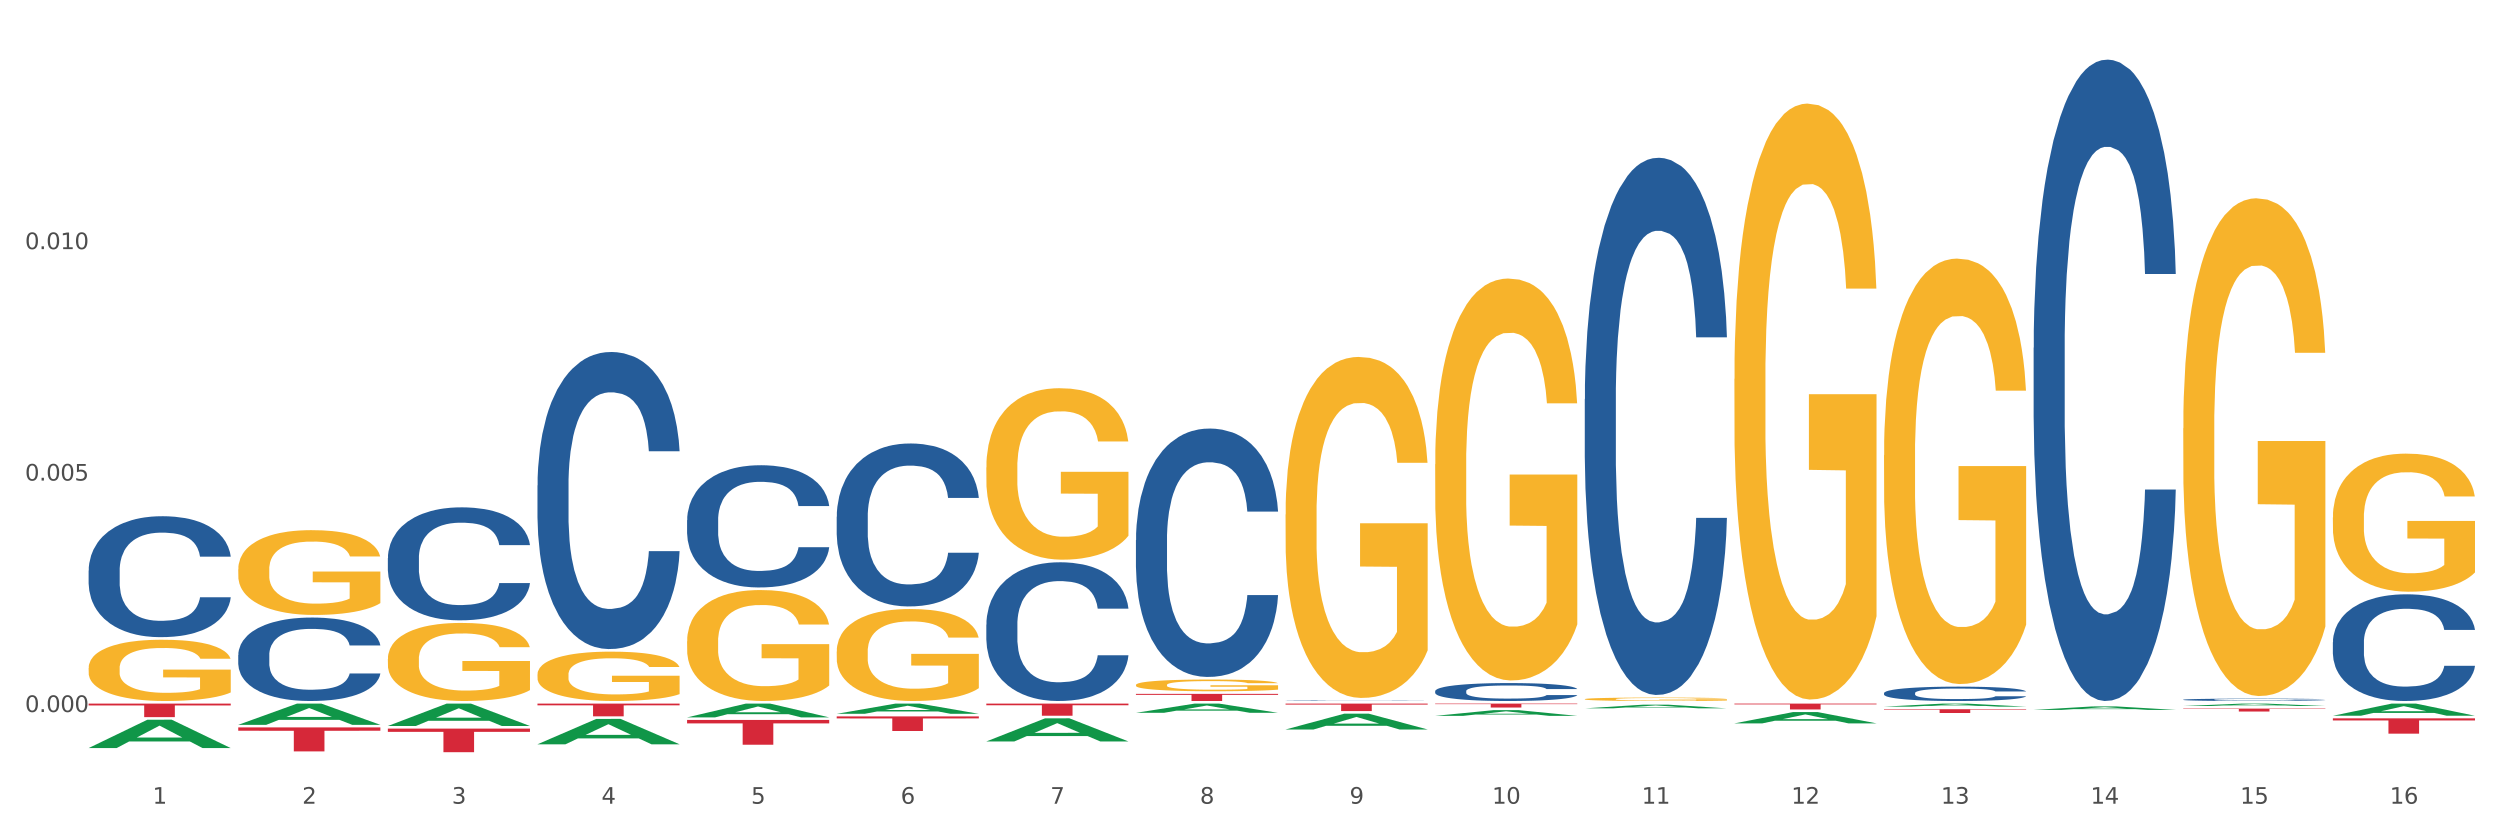<?xml version="1.0" encoding="utf-8" standalone="no"?>
<!DOCTYPE svg PUBLIC "-//W3C//DTD SVG 1.1//EN"
  "http://www.w3.org/Graphics/SVG/1.1/DTD/svg11.dtd">
<svg xmlns:xlink="http://www.w3.org/1999/xlink" width="1080pt" height="360pt" viewBox="0 0 1080 360" xmlns="http://www.w3.org/2000/svg" version="1.1">
 <rect x="0" y="0" width="1080" height="360" fill="#333333" stroke="none"/>
 <defs>
  <style type="text/css">*{stroke-linejoin: round; stroke-linecap: butt}</style>
 </defs>
 <g id="figure_1">
  <g id="patch_1">
   <path d="M 0 360 
L 1080 360 
L 1080 0 
L 0 0 
z
" style="fill: #ffffff; stroke: #ffffff; stroke-linejoin: miter"/>
  </g>
  <g id="axes_1">
   <g id="matplotlib.axis_1">
    <g id="xtick_1">
     <g id="text_1">
      <!-- 1 -->
      <g style="fill: #4d4d4d" transform="translate(65.93 347.204) scale(0.096 -0.096)">
       <defs>
        <path id="DejaVuSans-31" d="M 794 531 
L 1825 531 
L 1825 4091 
L 703 3866 
L 703 4441 
L 1819 4666 
L 2450 4666 
L 2450 531 
L 3481 531 
L 3481 0 
L 794 0 
L 794 531 
z
" transform="scale(0.016)"/>
       </defs>
       <use xlink:href="#DejaVuSans-31"/>
      </g>
     </g>
    </g>
    <g id="xtick_2">
     <g id="text_2">
      <!-- 2 -->
      <g style="fill: #4d4d4d" transform="translate(130.565 347.204) scale(0.096 -0.096)">
       <defs>
        <path id="DejaVuSans-32" d="M 1228 531 
L 3431 531 
L 3431 0 
L 469 0 
L 469 531 
Q 828 903 1448 1529 
Q 2069 2156 2228 2338 
Q 2531 2678 2651 2914 
Q 2772 3150 2772 3378 
Q 2772 3750 2511 3984 
Q 2250 4219 1831 4219 
Q 1534 4219 1204 4116 
Q 875 4013 500 3803 
L 500 4441 
Q 881 4594 1212 4672 
Q 1544 4750 1819 4750 
Q 2544 4750 2975 4387 
Q 3406 4025 3406 3419 
Q 3406 3131 3298 2873 
Q 3191 2616 2906 2266 
Q 2828 2175 2409 1742 
Q 1991 1309 1228 531 
z
" transform="scale(0.016)"/>
       </defs>
       <use xlink:href="#DejaVuSans-32"/>
      </g>
     </g>
    </g>
    <g id="xtick_3">
     <g id="text_3">
      <!-- 3 -->
      <g style="fill: #4d4d4d" transform="translate(195.199 347.204) scale(0.096 -0.096)">
       <defs>
        <path id="DejaVuSans-33" d="M 2597 2516 
Q 3050 2419 3304 2112 
Q 3559 1806 3559 1356 
Q 3559 666 3084 287 
Q 2609 -91 1734 -91 
Q 1441 -91 1130 -33 
Q 819 25 488 141 
L 488 750 
Q 750 597 1062 519 
Q 1375 441 1716 441 
Q 2309 441 2620 675 
Q 2931 909 2931 1356 
Q 2931 1769 2642 2001 
Q 2353 2234 1838 2234 
L 1294 2234 
L 1294 2753 
L 1863 2753 
Q 2328 2753 2575 2939 
Q 2822 3125 2822 3475 
Q 2822 3834 2567 4026 
Q 2313 4219 1838 4219 
Q 1578 4219 1281 4162 
Q 984 4106 628 3988 
L 628 4550 
Q 988 4650 1302 4700 
Q 1616 4750 1894 4750 
Q 2613 4750 3031 4423 
Q 3450 4097 3450 3541 
Q 3450 3153 3228 2886 
Q 3006 2619 2597 2516 
z
" transform="scale(0.016)"/>
       </defs>
       <use xlink:href="#DejaVuSans-33"/>
      </g>
     </g>
    </g>
    <g id="xtick_4">
     <g id="text_4">
      <!-- 4 -->
      <g style="fill: #4d4d4d" transform="translate(259.833 347.204) scale(0.096 -0.096)">
       <defs>
        <path id="DejaVuSans-34" d="M 2419 4116 
L 825 1625 
L 2419 1625 
L 2419 4116 
z
M 2253 4666 
L 3047 4666 
L 3047 1625 
L 3713 1625 
L 3713 1100 
L 3047 1100 
L 3047 0 
L 2419 0 
L 2419 1100 
L 313 1100 
L 313 1709 
L 2253 4666 
z
" transform="scale(0.016)"/>
       </defs>
       <use xlink:href="#DejaVuSans-34"/>
      </g>
     </g>
    </g>
    <g id="xtick_5">
     <g id="text_5">
      <!-- 5 -->
      <g style="fill: #4d4d4d" transform="translate(324.467 347.204) scale(0.096 -0.096)">
       <defs>
        <path id="DejaVuSans-35" d="M 691 4666 
L 3169 4666 
L 3169 4134 
L 1269 4134 
L 1269 2991 
Q 1406 3038 1543 3061 
Q 1681 3084 1819 3084 
Q 2600 3084 3056 2656 
Q 3513 2228 3513 1497 
Q 3513 744 3044 326 
Q 2575 -91 1722 -91 
Q 1428 -91 1123 -41 
Q 819 9 494 109 
L 494 744 
Q 775 591 1075 516 
Q 1375 441 1709 441 
Q 2250 441 2565 725 
Q 2881 1009 2881 1497 
Q 2881 1984 2565 2268 
Q 2250 2553 1709 2553 
Q 1456 2553 1204 2497 
Q 953 2441 691 2322 
L 691 4666 
z
" transform="scale(0.016)"/>
       </defs>
       <use xlink:href="#DejaVuSans-35"/>
      </g>
     </g>
    </g>
    <g id="xtick_6">
     <g id="text_6">
      <!-- 6 -->
      <g style="fill: #4d4d4d" transform="translate(389.102 347.204) scale(0.096 -0.096)">
       <defs>
        <path id="DejaVuSans-36" d="M 2113 2584 
Q 1688 2584 1439 2293 
Q 1191 2003 1191 1497 
Q 1191 994 1439 701 
Q 1688 409 2113 409 
Q 2538 409 2786 701 
Q 3034 994 3034 1497 
Q 3034 2003 2786 2293 
Q 2538 2584 2113 2584 
z
M 3366 4563 
L 3366 3988 
Q 3128 4100 2886 4159 
Q 2644 4219 2406 4219 
Q 1781 4219 1451 3797 
Q 1122 3375 1075 2522 
Q 1259 2794 1537 2939 
Q 1816 3084 2150 3084 
Q 2853 3084 3261 2657 
Q 3669 2231 3669 1497 
Q 3669 778 3244 343 
Q 2819 -91 2113 -91 
Q 1303 -91 875 529 
Q 447 1150 447 2328 
Q 447 3434 972 4092 
Q 1497 4750 2381 4750 
Q 2619 4750 2861 4703 
Q 3103 4656 3366 4563 
z
" transform="scale(0.016)"/>
       </defs>
       <use xlink:href="#DejaVuSans-36"/>
      </g>
     </g>
    </g>
    <g id="xtick_7">
     <g id="text_7">
      <!-- 7 -->
      <g style="fill: #4d4d4d" transform="translate(453.736 347.204) scale(0.096 -0.096)">
       <defs>
        <path id="DejaVuSans-37" d="M 525 4666 
L 3525 4666 
L 3525 4397 
L 1831 0 
L 1172 0 
L 2766 4134 
L 525 4134 
L 525 4666 
z
" transform="scale(0.016)"/>
       </defs>
       <use xlink:href="#DejaVuSans-37"/>
      </g>
     </g>
    </g>
    <g id="xtick_8">
     <g id="text_8">
      <!-- 8 -->
      <g style="fill: #4d4d4d" transform="translate(518.37 347.204) scale(0.096 -0.096)">
       <defs>
        <path id="DejaVuSans-38" d="M 2034 2216 
Q 1584 2216 1326 1975 
Q 1069 1734 1069 1313 
Q 1069 891 1326 650 
Q 1584 409 2034 409 
Q 2484 409 2743 651 
Q 3003 894 3003 1313 
Q 3003 1734 2745 1975 
Q 2488 2216 2034 2216 
z
M 1403 2484 
Q 997 2584 770 2862 
Q 544 3141 544 3541 
Q 544 4100 942 4425 
Q 1341 4750 2034 4750 
Q 2731 4750 3128 4425 
Q 3525 4100 3525 3541 
Q 3525 3141 3298 2862 
Q 3072 2584 2669 2484 
Q 3125 2378 3379 2068 
Q 3634 1759 3634 1313 
Q 3634 634 3220 271 
Q 2806 -91 2034 -91 
Q 1263 -91 848 271 
Q 434 634 434 1313 
Q 434 1759 690 2068 
Q 947 2378 1403 2484 
z
M 1172 3481 
Q 1172 3119 1398 2916 
Q 1625 2713 2034 2713 
Q 2441 2713 2670 2916 
Q 2900 3119 2900 3481 
Q 2900 3844 2670 4047 
Q 2441 4250 2034 4250 
Q 1625 4250 1398 4047 
Q 1172 3844 1172 3481 
z
" transform="scale(0.016)"/>
       </defs>
       <use xlink:href="#DejaVuSans-38"/>
      </g>
     </g>
    </g>
    <g id="xtick_9">
     <g id="text_9">
      <!-- 9 -->
      <g style="fill: #4d4d4d" transform="translate(583.005 347.204) scale(0.096 -0.096)">
       <defs>
        <path id="DejaVuSans-39" d="M 703 97 
L 703 672 
Q 941 559 1184 500 
Q 1428 441 1663 441 
Q 2288 441 2617 861 
Q 2947 1281 2994 2138 
Q 2813 1869 2534 1725 
Q 2256 1581 1919 1581 
Q 1219 1581 811 2004 
Q 403 2428 403 3163 
Q 403 3881 828 4315 
Q 1253 4750 1959 4750 
Q 2769 4750 3195 4129 
Q 3622 3509 3622 2328 
Q 3622 1225 3098 567 
Q 2575 -91 1691 -91 
Q 1453 -91 1209 -44 
Q 966 3 703 97 
z
M 1959 2075 
Q 2384 2075 2632 2365 
Q 2881 2656 2881 3163 
Q 2881 3666 2632 3958 
Q 2384 4250 1959 4250 
Q 1534 4250 1286 3958 
Q 1038 3666 1038 3163 
Q 1038 2656 1286 2365 
Q 1534 2075 1959 2075 
z
" transform="scale(0.016)"/>
       </defs>
       <use xlink:href="#DejaVuSans-39"/>
      </g>
     </g>
    </g>
    <g id="xtick_10">
     <g id="text_10">
      <!-- 10 -->
      <g style="fill: #4d4d4d" transform="translate(644.585 347.204) scale(0.096 -0.096)">
       <defs>
        <path id="DejaVuSans-30" d="M 2034 4250 
Q 1547 4250 1301 3770 
Q 1056 3291 1056 2328 
Q 1056 1369 1301 889 
Q 1547 409 2034 409 
Q 2525 409 2770 889 
Q 3016 1369 3016 2328 
Q 3016 3291 2770 3770 
Q 2525 4250 2034 4250 
z
M 2034 4750 
Q 2819 4750 3233 4129 
Q 3647 3509 3647 2328 
Q 3647 1150 3233 529 
Q 2819 -91 2034 -91 
Q 1250 -91 836 529 
Q 422 1150 422 2328 
Q 422 3509 836 4129 
Q 1250 4750 2034 4750 
z
" transform="scale(0.016)"/>
       </defs>
       <use xlink:href="#DejaVuSans-31"/>
       <use xlink:href="#DejaVuSans-30" transform="translate(63.623 0)"/>
      </g>
     </g>
    </g>
    <g id="xtick_11">
     <g id="text_11">
      <!-- 11 -->
      <g style="fill: #4d4d4d" transform="translate(709.219 347.204) scale(0.096 -0.096)">
       <use xlink:href="#DejaVuSans-31"/>
       <use xlink:href="#DejaVuSans-31" transform="translate(63.623 0)"/>
      </g>
     </g>
    </g>
    <g id="xtick_12">
     <g id="text_12">
      <!-- 12 -->
      <g style="fill: #4d4d4d" transform="translate(773.854 347.204) scale(0.096 -0.096)">
       <use xlink:href="#DejaVuSans-31"/>
       <use xlink:href="#DejaVuSans-32" transform="translate(63.623 0)"/>
      </g>
     </g>
    </g>
    <g id="xtick_13">
     <g id="text_13">
      <!-- 13 -->
      <g style="fill: #4d4d4d" transform="translate(838.488 347.204) scale(0.096 -0.096)">
       <use xlink:href="#DejaVuSans-31"/>
       <use xlink:href="#DejaVuSans-33" transform="translate(63.623 0)"/>
      </g>
     </g>
    </g>
    <g id="xtick_14">
     <g id="text_14">
      <!-- 14 -->
      <g style="fill: #4d4d4d" transform="translate(903.122 347.204) scale(0.096 -0.096)">
       <use xlink:href="#DejaVuSans-31"/>
       <use xlink:href="#DejaVuSans-34" transform="translate(63.623 0)"/>
      </g>
     </g>
    </g>
    <g id="xtick_15">
     <g id="text_15">
      <!-- 15 -->
      <g style="fill: #4d4d4d" transform="translate(967.756 347.204) scale(0.096 -0.096)">
       <use xlink:href="#DejaVuSans-31"/>
       <use xlink:href="#DejaVuSans-35" transform="translate(63.623 0)"/>
      </g>
     </g>
    </g>
    <g id="xtick_16">
     <g id="text_16">
      <!-- 16 -->
      <g style="fill: #4d4d4d" transform="translate(1032.391 347.204) scale(0.096 -0.096)">
       <use xlink:href="#DejaVuSans-31"/>
       <use xlink:href="#DejaVuSans-36" transform="translate(63.623 0)"/>
      </g>
     </g>
    </g>
    <g id="xtick_17"/>
    <g id="xtick_18"/>
    <g id="xtick_19"/>
    <g id="xtick_20"/>
    <g id="xtick_21"/>
    <g id="xtick_22"/>
    <g id="xtick_23"/>
    <g id="xtick_24"/>
    <g id="xtick_25"/>
    <g id="xtick_26"/>
    <g id="xtick_27"/>
    <g id="xtick_28"/>
    <g id="xtick_29"/>
    <g id="xtick_30"/>
    <g id="xtick_31"/>
   </g>
   <g id="matplotlib.axis_2">
    <g id="ytick_1">
     <g id="text_17">
      <!-- 0.000 -->
      <g style="fill: #4d4d4d" transform="translate(10.8 307.597) scale(0.096 -0.096)">
       <defs>
        <path id="DejaVuSans-2e" d="M 684 794 
L 1344 794 
L 1344 0 
L 684 0 
L 684 794 
z
" transform="scale(0.016)"/>
       </defs>
       <use xlink:href="#DejaVuSans-30"/>
       <use xlink:href="#DejaVuSans-2e" transform="translate(63.623 0)"/>
       <use xlink:href="#DejaVuSans-30" transform="translate(95.41 0)"/>
       <use xlink:href="#DejaVuSans-30" transform="translate(159.033 0)"/>
       <use xlink:href="#DejaVuSans-30" transform="translate(222.656 0)"/>
      </g>
     </g>
    </g>
    <g id="ytick_2">
     <g id="text_18">
      <!-- 0.005 -->
      <g style="fill: #4d4d4d" transform="translate(10.8 207.614) scale(0.096 -0.096)">
       <use xlink:href="#DejaVuSans-30"/>
       <use xlink:href="#DejaVuSans-2e" transform="translate(63.623 0)"/>
       <use xlink:href="#DejaVuSans-30" transform="translate(95.41 0)"/>
       <use xlink:href="#DejaVuSans-30" transform="translate(159.033 0)"/>
       <use xlink:href="#DejaVuSans-35" transform="translate(222.656 0)"/>
      </g>
     </g>
    </g>
    <g id="ytick_3">
     <g id="text_19">
      <!-- 0.010 -->
      <g style="fill: #4d4d4d" transform="translate(10.8 107.63) scale(0.096 -0.096)">
       <use xlink:href="#DejaVuSans-30"/>
       <use xlink:href="#DejaVuSans-2e" transform="translate(63.623 0)"/>
       <use xlink:href="#DejaVuSans-30" transform="translate(95.41 0)"/>
       <use xlink:href="#DejaVuSans-31" transform="translate(159.033 0)"/>
       <use xlink:href="#DejaVuSans-30" transform="translate(222.656 0)"/>
      </g>
     </g>
    </g>
    <g id="ytick_4"/>
    <g id="ytick_5"/>
    <g id="ytick_6"/>
   </g>
   <g id="PolyCollection_1">
    <path d="M 38.283 323.152 
L 38.346 323.141 
L 63.667 310.918 
L 74.175 310.907 
L 99.686 323.176 
L 87.532 323.176 
L 82.024 320.319 
L 55.881 320.319 
L 55.691 320.365 
L 50.374 323.176 
L 38.283 323.176 
L 38.283 323.152 
L 59.173 318.614 
L 78.733 318.602 
L 69.048 313.522 
L 68.921 313.499 
L 68.794 313.533 
L 59.109 318.602 
L 59.173 318.614 
L 38.283 323.152 
z
" clip-path="url(#p8930749b53)" style="fill: #109648"/>
    <path d="M 361.454 309.484 
L 422.857 309.484 
L 422.857 310.362 
L 398.703 310.368 
L 398.703 315.801 
L 385.463 315.801 
L 385.463 310.368 
L 361.454 310.362 
L 361.454 309.49 
L 361.454 309.484 
z
" clip-path="url(#p8930749b53)" style="fill: #d62839"/>
    <path d="M 426.089 303.95 
L 487.491 303.95 
L 487.491 304.678 
L 463.338 304.683 
L 463.338 309.192 
L 450.097 309.192 
L 450.097 304.683 
L 426.089 304.678 
L 426.089 303.955 
L 426.089 303.95 
z
" clip-path="url(#p8930749b53)" style="fill: #d62839"/>
    <path d="M 490.723 299.744 
L 552.126 299.744 
L 552.126 300.174 
L 527.972 300.177 
L 527.972 302.837 
L 514.731 302.837 
L 514.731 300.177 
L 490.723 300.174 
L 490.723 299.747 
L 490.723 299.744 
z
" clip-path="url(#p8930749b53)" style="fill: #d62839"/>
    <path d="M 555.357 303.95 
L 616.76 303.95 
L 616.76 304.399 
L 592.606 304.402 
L 592.606 307.18 
L 579.365 307.18 
L 579.365 304.402 
L 555.357 304.399 
L 555.357 303.953 
L 555.357 303.95 
z
" clip-path="url(#p8930749b53)" style="fill: #d62839"/>
    <path d="M 619.992 303.95 
L 681.394 303.95 
L 681.394 304.186 
L 657.241 304.188 
L 657.241 305.653 
L 644 305.653 
L 644 304.188 
L 619.992 304.186 
L 619.992 303.951 
L 619.992 303.95 
z
" clip-path="url(#p8930749b53)" style="fill: #d62839"/>
    <path d="M 749.26 303.95 
L 810.663 303.95 
L 810.663 304.302 
L 786.509 304.305 
L 786.509 306.489 
L 773.268 306.489 
L 773.268 304.305 
L 749.26 304.302 
L 749.26 303.952 
L 749.26 303.95 
z
" clip-path="url(#p8930749b53)" style="fill: #d62839"/>
    <path d="M 813.895 306.383 
L 875.297 306.383 
L 875.297 306.61 
L 851.143 306.612 
L 851.143 308.017 
L 837.903 308.017 
L 837.903 306.612 
L 813.895 306.61 
L 813.895 306.385 
L 813.895 306.383 
z
" clip-path="url(#p8930749b53)" style="fill: #d62839"/>
    <path d="M 1007.797 310.323 
L 1069.2 310.323 
L 1069.2 311.242 
L 1045.046 311.249 
L 1045.046 316.936 
L 1031.806 316.936 
L 1031.806 311.249 
L 1007.797 311.242 
L 1007.797 310.33 
L 1007.797 310.323 
z
" clip-path="url(#p8930749b53)" style="fill: #d62839"/>
    <path d="M 296.82 311.025 
L 358.223 311.025 
L 358.223 312.512 
L 334.069 312.522 
L 334.069 321.723 
L 320.828 321.723 
L 320.828 312.522 
L 296.82 312.512 
L 296.82 311.035 
L 296.82 311.025 
z
" clip-path="url(#p8930749b53)" style="fill: #d62839"/>
    <path d="M 813.895 196.644 
L 813.967 196.476 
L 813.967 190.433 
L 814.112 185.23 
L 814.837 172.641 
L 815.924 162.233 
L 816.722 156.694 
L 817.519 152.162 
L 818.462 147.63 
L 819.622 142.93 
L 821.724 136.048 
L 823.029 132.523 
L 824.624 128.83 
L 827.523 123.459 
L 829.626 120.437 
L 831.801 117.919 
L 835.353 114.898 
L 837.673 113.555 
L 840.137 112.548 
L 843.11 111.876 
L 845.357 111.709 
L 850.287 112.212 
L 854.491 113.723 
L 856.521 114.898 
L 859.131 116.912 
L 860.508 118.255 
L 862.756 120.941 
L 865.075 124.466 
L 866.67 127.487 
L 869.063 133.194 
L 870.875 138.901 
L 872.542 145.951 
L 873.412 150.819 
L 874.065 155.351 
L 874.645 160.555 
L 875.225 168.78 
L 862.176 168.78 
L 861.668 162.905 
L 860.871 157.366 
L 859.711 151.994 
L 858.696 148.637 
L 856.956 144.441 
L 855.361 141.755 
L 853.694 139.741 
L 851.664 138.062 
L 850.069 137.223 
L 847.822 136.551 
L 843.4 136.719 
L 840.427 138.062 
L 838.398 139.741 
L 837.093 141.251 
L 835.933 142.93 
L 834.628 145.28 
L 833.105 148.805 
L 832.018 151.994 
L 830.931 156.023 
L 830.061 160.051 
L 829.263 164.751 
L 828.611 169.787 
L 828.103 174.99 
L 827.668 181.369 
L 827.306 191.944 
L 827.306 214.94 
L 827.451 220.144 
L 827.813 227.026 
L 828.248 232.23 
L 828.973 238.44 
L 829.626 242.637 
L 830.858 248.679 
L 832.236 253.715 
L 833.323 256.904 
L 834.41 259.59 
L 836.295 263.283 
L 838.398 266.304 
L 840.21 268.151 
L 842.675 269.829 
L 844.342 270.501 
L 845.792 270.837 
L 849.344 270.837 
L 851.881 270.333 
L 854.709 269.158 
L 856.884 267.647 
L 858.696 265.801 
L 860.726 262.779 
L 862.031 259.926 
L 862.031 224.844 
L 846.082 224.676 
L 846.082 201.344 
L 875.297 201.344 
L 875.297 269.829 
L 874.065 273.354 
L 872.687 276.544 
L 871.237 279.397 
L 869.063 282.922 
L 866.453 286.279 
L 864.133 288.629 
L 861.668 290.644 
L 858.768 292.49 
L 854.999 294.169 
L 852.679 294.84 
L 849.779 295.344 
L 846.372 295.511 
L 843.4 295.176 
L 840.5 294.336 
L 837.455 292.826 
L 834.483 290.644 
L 832.236 288.461 
L 829.988 285.776 
L 827.596 282.251 
L 825.711 278.894 
L 824.261 275.872 
L 822.666 272.012 
L 820.926 266.976 
L 819.622 262.444 
L 818.462 257.744 
L 817.229 251.701 
L 816.359 246.497 
L 815.489 239.951 
L 814.982 235.083 
L 814.402 227.53 
L 813.967 216.955 
L 813.895 196.644 
z
" clip-path="url(#p8930749b53)" style="fill: #f7b32b"/>
    <path d="M 684.626 302.035 
L 684.698 302.034 
L 684.698 301.985 
L 684.843 301.943 
L 685.568 301.841 
L 686.656 301.756 
L 687.453 301.712 
L 688.251 301.675 
L 689.193 301.638 
L 690.353 301.6 
L 692.455 301.544 
L 693.76 301.516 
L 695.355 301.486 
L 698.255 301.442 
L 700.357 301.418 
L 702.532 301.397 
L 706.084 301.373 
L 708.404 301.362 
L 710.869 301.354 
L 713.841 301.348 
L 716.088 301.347 
L 721.018 301.351 
L 725.223 301.363 
L 727.253 301.373 
L 729.862 301.389 
L 731.24 301.4 
L 733.487 301.422 
L 735.807 301.45 
L 737.402 301.475 
L 739.794 301.521 
L 741.606 301.567 
L 743.274 301.624 
L 744.144 301.664 
L 744.796 301.701 
L 745.376 301.743 
L 745.956 301.81 
L 732.907 301.81 
L 732.4 301.762 
L 731.602 301.717 
L 730.442 301.673 
L 729.427 301.646 
L 727.687 301.612 
L 726.093 301.59 
L 724.425 301.574 
L 722.395 301.561 
L 720.801 301.554 
L 718.553 301.548 
L 714.131 301.55 
L 711.159 301.561 
L 709.129 301.574 
L 707.824 301.586 
L 706.664 301.6 
L 705.359 301.619 
L 703.837 301.648 
L 702.749 301.673 
L 701.662 301.706 
L 700.792 301.739 
L 699.995 301.777 
L 699.342 301.818 
L 698.835 301.86 
L 698.4 301.912 
L 698.037 301.997 
L 698.037 302.184 
L 698.182 302.226 
L 698.545 302.282 
L 698.98 302.324 
L 699.705 302.374 
L 700.357 302.408 
L 701.59 302.457 
L 702.967 302.498 
L 704.054 302.524 
L 705.142 302.546 
L 707.027 302.576 
L 709.129 302.6 
L 710.941 302.615 
L 713.406 302.629 
L 715.074 302.634 
L 716.523 302.637 
L 720.076 302.637 
L 722.613 302.633 
L 725.44 302.623 
L 727.615 302.611 
L 729.427 302.596 
L 731.457 302.572 
L 732.762 302.548 
L 732.762 302.264 
L 716.813 302.263 
L 716.813 302.073 
L 746.029 302.073 
L 746.029 302.629 
L 744.796 302.657 
L 743.419 302.683 
L 741.969 302.706 
L 739.794 302.735 
L 737.184 302.762 
L 734.864 302.781 
L 732.4 302.797 
L 729.5 302.812 
L 725.73 302.826 
L 723.41 302.831 
L 720.511 302.835 
L 717.103 302.837 
L 714.131 302.834 
L 711.231 302.827 
L 708.187 302.815 
L 705.214 302.797 
L 702.967 302.78 
L 700.72 302.758 
L 698.327 302.729 
L 696.442 302.702 
L 694.993 302.678 
L 693.398 302.646 
L 691.658 302.606 
L 690.353 302.569 
L 689.193 302.531 
L 687.961 302.482 
L 687.091 302.44 
L 686.221 302.386 
L 685.713 302.347 
L 685.133 302.286 
L 684.698 302.2 
L 684.626 302.035 
z
" clip-path="url(#p8930749b53)" style="fill: #f7b32b"/>
    <path d="M 619.992 200.563 
L 620.064 200.404 
L 620.064 194.695 
L 620.209 189.779 
L 620.934 177.885 
L 622.021 168.053 
L 622.819 162.82 
L 623.616 158.538 
L 624.559 154.257 
L 625.719 149.816 
L 627.821 143.314 
L 629.126 139.984 
L 630.721 136.495 
L 633.621 131.421 
L 635.723 128.566 
L 637.898 126.187 
L 641.45 123.333 
L 643.77 122.064 
L 646.235 121.113 
L 649.207 120.478 
L 651.454 120.32 
L 656.384 120.796 
L 660.588 122.223 
L 662.618 123.333 
L 665.228 125.236 
L 666.605 126.505 
L 668.853 129.042 
L 671.173 132.372 
L 672.767 135.227 
L 675.16 140.618 
L 676.972 146.01 
L 678.639 152.671 
L 679.509 157.27 
L 680.162 161.551 
L 680.742 166.467 
L 681.322 174.238 
L 668.273 174.238 
L 667.765 168.688 
L 666.968 163.454 
L 665.808 158.38 
L 664.793 155.208 
L 663.053 151.243 
L 661.458 148.706 
L 659.791 146.803 
L 657.761 145.217 
L 656.166 144.424 
L 653.919 143.79 
L 649.497 143.949 
L 646.525 145.217 
L 644.495 146.803 
L 643.19 148.23 
L 642.03 149.816 
L 640.725 152.036 
L 639.203 155.367 
L 638.115 158.38 
L 637.028 162.186 
L 636.158 165.992 
L 635.36 170.432 
L 634.708 175.189 
L 634.201 180.105 
L 633.766 186.132 
L 633.403 196.122 
L 633.403 217.848 
L 633.548 222.764 
L 633.911 229.266 
L 634.346 234.182 
L 635.07 240.05 
L 635.723 244.014 
L 636.955 249.723 
L 638.333 254.481 
L 639.42 257.494 
L 640.508 260.031 
L 642.392 263.52 
L 644.495 266.374 
L 646.307 268.119 
L 648.772 269.705 
L 650.439 270.339 
L 651.889 270.656 
L 655.441 270.656 
L 657.979 270.18 
L 660.806 269.07 
L 662.981 267.643 
L 664.793 265.899 
L 666.823 263.044 
L 668.128 260.348 
L 668.128 227.204 
L 652.179 227.046 
L 652.179 205.003 
L 681.394 205.003 
L 681.394 269.705 
L 680.162 273.035 
L 678.784 276.048 
L 677.335 278.744 
L 675.16 282.074 
L 672.55 285.246 
L 670.23 287.466 
L 667.765 289.369 
L 664.866 291.113 
L 661.096 292.699 
L 658.776 293.333 
L 655.876 293.809 
L 652.469 293.968 
L 649.497 293.65 
L 646.597 292.858 
L 643.552 291.43 
L 640.58 289.369 
L 638.333 287.307 
L 636.085 284.77 
L 633.693 281.44 
L 631.808 278.268 
L 630.358 275.413 
L 628.763 271.766 
L 627.024 267.009 
L 625.719 262.727 
L 624.559 258.287 
L 623.326 252.578 
L 622.456 247.662 
L 621.587 241.477 
L 621.079 236.878 
L 620.499 229.742 
L 620.064 219.751 
L 619.992 200.563 
z
" clip-path="url(#p8930749b53)" style="fill: #f7b32b"/>
    <path d="M 555.357 222.27 
L 555.43 222.135 
L 555.43 217.292 
L 555.575 213.121 
L 556.3 203.031 
L 557.387 194.69 
L 558.185 190.25 
L 558.982 186.618 
L 559.924 182.985 
L 561.084 179.218 
L 563.187 173.702 
L 564.492 170.877 
L 566.086 167.917 
L 568.986 163.612 
L 571.089 161.19 
L 573.263 159.172 
L 576.816 156.751 
L 579.135 155.674 
L 581.6 154.867 
L 584.573 154.329 
L 586.82 154.194 
L 591.749 154.598 
L 595.954 155.809 
L 597.984 156.751 
L 600.594 158.365 
L 601.971 159.441 
L 604.218 161.594 
L 606.538 164.419 
L 608.133 166.841 
L 610.525 171.415 
L 612.338 175.989 
L 614.005 181.64 
L 614.875 185.541 
L 615.528 189.174 
L 616.107 193.344 
L 616.687 199.937 
L 603.638 199.937 
L 603.131 195.228 
L 602.334 190.788 
L 601.174 186.483 
L 600.159 183.792 
L 598.419 180.429 
L 596.824 178.276 
L 595.157 176.662 
L 593.127 175.317 
L 591.532 174.644 
L 589.285 174.106 
L 584.862 174.24 
L 581.89 175.317 
L 579.86 176.662 
L 578.555 177.873 
L 577.396 179.218 
L 576.091 181.102 
L 574.568 183.927 
L 573.481 186.483 
L 572.393 189.712 
L 571.524 192.941 
L 570.726 196.708 
L 570.074 200.744 
L 569.566 204.915 
L 569.131 210.027 
L 568.769 218.503 
L 568.769 236.934 
L 568.914 241.105 
L 569.276 246.621 
L 569.711 250.791 
L 570.436 255.769 
L 571.089 259.133 
L 572.321 263.976 
L 573.698 268.012 
L 574.786 270.568 
L 575.873 272.721 
L 577.758 275.681 
L 579.86 278.102 
L 581.673 279.582 
L 584.138 280.928 
L 585.805 281.466 
L 587.255 281.735 
L 590.807 281.735 
L 593.344 281.331 
L 596.172 280.389 
L 598.346 279.179 
L 600.159 277.699 
L 602.189 275.277 
L 603.494 272.99 
L 603.494 244.872 
L 587.545 244.737 
L 587.545 226.037 
L 616.76 226.037 
L 616.76 280.928 
L 615.528 283.753 
L 614.15 286.309 
L 612.7 288.596 
L 610.525 291.421 
L 607.916 294.112 
L 605.596 295.996 
L 603.131 297.61 
L 600.231 299.09 
L 596.462 300.435 
L 594.142 300.973 
L 591.242 301.377 
L 587.835 301.512 
L 584.862 301.243 
L 581.963 300.57 
L 578.918 299.359 
L 575.946 297.61 
L 573.698 295.861 
L 571.451 293.708 
L 569.059 290.883 
L 567.174 288.193 
L 565.724 285.771 
L 564.129 282.677 
L 562.389 278.64 
L 561.084 275.008 
L 559.924 271.241 
L 558.692 266.398 
L 557.822 262.227 
L 556.952 256.98 
L 556.445 253.079 
L 555.865 247.024 
L 555.43 238.549 
L 555.357 222.27 
z
" clip-path="url(#p8930749b53)" style="fill: #f7b32b"/>
    <path d="M 490.723 295.902 
L 490.796 295.897 
L 490.796 295.73 
L 490.941 295.586 
L 491.665 295.239 
L 492.753 294.952 
L 493.55 294.799 
L 494.348 294.674 
L 495.29 294.548 
L 496.45 294.419 
L 498.552 294.229 
L 499.857 294.131 
L 501.452 294.029 
L 504.352 293.881 
L 506.454 293.798 
L 508.629 293.728 
L 512.181 293.645 
L 514.501 293.608 
L 516.966 293.58 
L 519.938 293.561 
L 522.186 293.557 
L 527.115 293.571 
L 531.32 293.612 
L 533.35 293.645 
L 535.959 293.7 
L 537.337 293.737 
L 539.584 293.812 
L 541.904 293.909 
L 543.499 293.992 
L 545.891 294.15 
L 547.703 294.307 
L 549.371 294.502 
L 550.241 294.637 
L 550.893 294.762 
L 551.473 294.905 
L 552.053 295.132 
L 539.004 295.132 
L 538.497 294.97 
L 537.699 294.817 
L 536.539 294.669 
L 535.524 294.576 
L 533.785 294.46 
L 532.19 294.386 
L 530.522 294.331 
L 528.493 294.284 
L 526.898 294.261 
L 524.65 294.243 
L 520.228 294.247 
L 517.256 294.284 
L 515.226 294.331 
L 513.921 294.372 
L 512.761 294.419 
L 511.456 294.484 
L 509.934 294.581 
L 508.847 294.669 
L 507.759 294.78 
L 506.889 294.891 
L 506.092 295.021 
L 505.439 295.16 
L 504.932 295.304 
L 504.497 295.48 
L 504.134 295.772 
L 504.134 296.407 
L 504.279 296.55 
L 504.642 296.74 
L 505.077 296.884 
L 505.802 297.056 
L 506.454 297.171 
L 507.687 297.338 
L 509.064 297.477 
L 510.152 297.565 
L 511.239 297.639 
L 513.124 297.741 
L 515.226 297.825 
L 517.038 297.876 
L 519.503 297.922 
L 521.171 297.941 
L 522.621 297.95 
L 526.173 297.95 
L 528.71 297.936 
L 531.537 297.904 
L 533.712 297.862 
L 535.524 297.811 
L 537.554 297.727 
L 538.859 297.649 
L 538.859 296.68 
L 522.91 296.676 
L 522.91 296.031 
L 552.126 296.031 
L 552.126 297.922 
L 550.893 298.019 
L 549.516 298.107 
L 548.066 298.186 
L 545.891 298.284 
L 543.281 298.376 
L 540.962 298.441 
L 538.497 298.497 
L 535.597 298.548 
L 531.827 298.594 
L 529.507 298.613 
L 526.608 298.626 
L 523.2 298.631 
L 520.228 298.622 
L 517.328 298.599 
L 514.284 298.557 
L 511.311 298.497 
L 509.064 298.436 
L 506.817 298.362 
L 504.424 298.265 
L 502.54 298.172 
L 501.09 298.089 
L 499.495 297.982 
L 497.755 297.843 
L 496.45 297.718 
L 495.29 297.588 
L 494.058 297.422 
L 493.188 297.278 
L 492.318 297.097 
L 491.81 296.963 
L 491.231 296.754 
L 490.796 296.462 
L 490.723 295.902 
z
" clip-path="url(#p8930749b53)" style="fill: #f7b32b"/>
    <path d="M 426.089 201.937 
L 426.161 201.87 
L 426.161 199.434 
L 426.306 197.337 
L 427.031 192.262 
L 428.119 188.068 
L 428.916 185.835 
L 429.713 184.008 
L 430.656 182.181 
L 431.816 180.287 
L 433.918 177.513 
L 435.223 176.092 
L 436.818 174.604 
L 439.718 172.439 
L 441.82 171.221 
L 443.995 170.206 
L 447.547 168.988 
L 449.867 168.447 
L 452.332 168.041 
L 455.304 167.77 
L 457.551 167.703 
L 462.481 167.906 
L 466.686 168.514 
L 468.715 168.988 
L 471.325 169.8 
L 472.703 170.341 
L 474.95 171.424 
L 477.27 172.845 
L 478.865 174.062 
L 481.257 176.363 
L 483.069 178.663 
L 484.737 181.505 
L 485.606 183.467 
L 486.259 185.294 
L 486.839 187.391 
L 487.419 190.706 
L 474.37 190.706 
L 473.862 188.338 
L 473.065 186.105 
L 471.905 183.94 
L 470.89 182.587 
L 469.15 180.896 
L 467.555 179.813 
L 465.888 179.001 
L 463.858 178.325 
L 462.263 177.987 
L 460.016 177.716 
L 455.594 177.784 
L 452.622 178.325 
L 450.592 179.001 
L 449.287 179.61 
L 448.127 180.287 
L 446.822 181.234 
L 445.3 182.655 
L 444.212 183.94 
L 443.125 185.564 
L 442.255 187.188 
L 441.458 189.082 
L 440.805 191.112 
L 440.298 193.209 
L 439.863 195.78 
L 439.5 200.043 
L 439.5 209.312 
L 439.645 211.409 
L 440.008 214.183 
L 440.443 216.281 
L 441.168 218.784 
L 441.82 220.475 
L 443.052 222.911 
L 444.43 224.941 
L 445.517 226.226 
L 446.605 227.309 
L 448.489 228.797 
L 450.592 230.015 
L 452.404 230.759 
L 454.869 231.436 
L 456.536 231.707 
L 457.986 231.842 
L 461.538 231.842 
L 464.076 231.639 
L 466.903 231.165 
L 469.078 230.556 
L 470.89 229.812 
L 472.92 228.594 
L 474.225 227.444 
L 474.225 213.304 
L 458.276 213.236 
L 458.276 203.832 
L 487.491 203.832 
L 487.491 231.436 
L 486.259 232.857 
L 484.882 234.142 
L 483.432 235.292 
L 481.257 236.713 
L 478.647 238.066 
L 476.327 239.014 
L 473.862 239.825 
L 470.963 240.57 
L 467.193 241.246 
L 464.873 241.517 
L 461.973 241.72 
L 458.566 241.788 
L 455.594 241.652 
L 452.694 241.314 
L 449.649 240.705 
L 446.677 239.825 
L 444.43 238.946 
L 442.182 237.863 
L 439.79 236.443 
L 437.905 235.089 
L 436.455 233.872 
L 434.861 232.315 
L 433.121 230.286 
L 431.816 228.459 
L 430.656 226.565 
L 429.424 224.129 
L 428.554 222.032 
L 427.684 219.393 
L 427.176 217.431 
L 426.596 214.386 
L 426.161 210.124 
L 426.089 201.937 
z
" clip-path="url(#p8930749b53)" style="fill: #f7b32b"/>
    <path d="M 361.454 281.461 
L 361.527 281.425 
L 361.527 280.119 
L 361.672 278.994 
L 362.397 276.272 
L 363.484 274.022 
L 364.282 272.824 
L 365.079 271.844 
L 366.022 270.864 
L 367.182 269.848 
L 369.284 268.36 
L 370.589 267.598 
L 372.184 266.8 
L 375.083 265.639 
L 377.186 264.985 
L 379.361 264.441 
L 382.913 263.788 
L 385.233 263.497 
L 387.697 263.28 
L 390.67 263.134 
L 392.917 263.098 
L 397.847 263.207 
L 402.051 263.534 
L 404.081 263.788 
L 406.691 264.223 
L 408.068 264.514 
L 410.316 265.094 
L 412.635 265.856 
L 414.23 266.51 
L 416.623 267.743 
L 418.435 268.977 
L 420.102 270.502 
L 420.972 271.554 
L 421.625 272.534 
L 422.205 273.659 
L 422.785 275.437 
L 409.736 275.437 
L 409.228 274.167 
L 408.431 272.969 
L 407.271 271.808 
L 406.256 271.082 
L 404.516 270.175 
L 402.921 269.594 
L 401.254 269.159 
L 399.224 268.796 
L 397.629 268.614 
L 395.382 268.469 
L 390.96 268.506 
L 387.987 268.796 
L 385.958 269.159 
L 384.653 269.485 
L 383.493 269.848 
L 382.188 270.356 
L 380.665 271.118 
L 379.578 271.808 
L 378.491 272.679 
L 377.621 273.55 
L 376.823 274.566 
L 376.171 275.655 
L 375.663 276.78 
L 375.228 278.159 
L 374.866 280.445 
L 374.866 285.417 
L 375.011 286.542 
L 375.373 288.03 
L 375.808 289.155 
L 376.533 290.498 
L 377.186 291.405 
L 378.418 292.712 
L 379.796 293.8 
L 380.883 294.49 
L 381.97 295.071 
L 383.855 295.869 
L 385.958 296.522 
L 387.77 296.921 
L 390.235 297.284 
L 391.902 297.429 
L 393.352 297.502 
L 396.904 297.502 
L 399.441 297.393 
L 402.269 297.139 
L 404.444 296.813 
L 406.256 296.413 
L 408.286 295.76 
L 409.591 295.143 
L 409.591 287.558 
L 393.642 287.522 
L 393.642 282.478 
L 422.857 282.478 
L 422.857 297.284 
L 421.625 298.046 
L 420.247 298.736 
L 418.797 299.353 
L 416.623 300.115 
L 414.013 300.841 
L 411.693 301.349 
L 409.228 301.784 
L 406.328 302.184 
L 402.559 302.546 
L 400.239 302.692 
L 397.339 302.801 
L 393.932 302.837 
L 390.96 302.764 
L 388.06 302.583 
L 385.015 302.256 
L 382.043 301.784 
L 379.796 301.313 
L 377.548 300.732 
L 375.156 299.97 
L 373.271 299.244 
L 371.821 298.591 
L 370.226 297.756 
L 368.486 296.667 
L 367.182 295.688 
L 366.022 294.671 
L 364.789 293.365 
L 363.919 292.24 
L 363.049 290.825 
L 362.542 289.772 
L 361.962 288.139 
L 361.527 285.853 
L 361.454 281.461 
z
" clip-path="url(#p8930749b53)" style="fill: #f7b32b"/>
    <path d="M 296.82 277.051 
L 296.893 277.007 
L 296.893 275.431 
L 297.038 274.074 
L 297.763 270.791 
L 298.85 268.076 
L 299.647 266.632 
L 300.445 265.449 
L 301.387 264.267 
L 302.547 263.042 
L 304.65 261.247 
L 305.954 260.327 
L 307.549 259.364 
L 310.449 257.963 
L 312.551 257.175 
L 314.726 256.519 
L 318.278 255.731 
L 320.598 255.38 
L 323.063 255.118 
L 326.035 254.943 
L 328.283 254.899 
L 333.212 255.03 
L 337.417 255.424 
L 339.447 255.731 
L 342.057 256.256 
L 343.434 256.606 
L 345.681 257.307 
L 348.001 258.226 
L 349.596 259.014 
L 351.988 260.502 
L 353.801 261.991 
L 355.468 263.83 
L 356.338 265.099 
L 356.99 266.281 
L 357.57 267.638 
L 358.15 269.784 
L 345.101 269.784 
L 344.594 268.251 
L 343.796 266.807 
L 342.637 265.406 
L 341.622 264.53 
L 339.882 263.436 
L 338.287 262.735 
L 336.619 262.21 
L 334.59 261.772 
L 332.995 261.553 
L 330.747 261.378 
L 326.325 261.422 
L 323.353 261.772 
L 321.323 262.21 
L 320.018 262.604 
L 318.858 263.042 
L 317.554 263.655 
L 316.031 264.574 
L 314.944 265.406 
L 313.856 266.456 
L 312.986 267.507 
L 312.189 268.733 
L 311.536 270.046 
L 311.029 271.403 
L 310.594 273.067 
L 310.232 275.825 
L 310.232 281.823 
L 310.377 283.18 
L 310.739 284.975 
L 311.174 286.332 
L 311.899 287.952 
L 312.551 289.046 
L 313.784 290.622 
L 315.161 291.936 
L 316.249 292.768 
L 317.336 293.468 
L 319.221 294.431 
L 321.323 295.219 
L 323.136 295.701 
L 325.6 296.139 
L 327.268 296.314 
L 328.718 296.401 
L 332.27 296.401 
L 334.807 296.27 
L 337.634 295.964 
L 339.809 295.57 
L 341.622 295.088 
L 343.651 294.3 
L 344.956 293.556 
L 344.956 284.406 
L 329.008 284.362 
L 329.008 278.277 
L 358.223 278.277 
L 358.223 296.139 
L 356.99 297.058 
L 355.613 297.89 
L 354.163 298.634 
L 351.988 299.553 
L 349.378 300.429 
L 347.059 301.042 
L 344.594 301.567 
L 341.694 302.049 
L 337.924 302.487 
L 335.605 302.662 
L 332.705 302.793 
L 329.298 302.837 
L 326.325 302.749 
L 323.426 302.53 
L 320.381 302.136 
L 317.409 301.567 
L 315.161 300.998 
L 312.914 300.298 
L 310.522 299.378 
L 308.637 298.503 
L 307.187 297.715 
L 305.592 296.708 
L 303.852 295.394 
L 302.547 294.212 
L 301.387 292.987 
L 300.155 291.41 
L 299.285 290.053 
L 298.415 288.346 
L 297.908 287.076 
L 297.328 285.106 
L 296.893 282.348 
L 296.82 277.051 
z
" clip-path="url(#p8930749b53)" style="fill: #f7b32b"/>
    <path d="M 232.186 291.364 
L 232.258 291.345 
L 232.258 290.643 
L 232.403 290.04 
L 233.128 288.579 
L 234.216 287.371 
L 235.013 286.728 
L 235.811 286.202 
L 236.753 285.676 
L 237.913 285.131 
L 240.015 284.332 
L 241.32 283.923 
L 242.915 283.495 
L 245.815 282.872 
L 247.917 282.521 
L 250.092 282.229 
L 253.644 281.878 
L 255.964 281.722 
L 258.429 281.606 
L 261.401 281.528 
L 263.648 281.508 
L 268.578 281.567 
L 272.783 281.742 
L 274.812 281.878 
L 277.422 282.112 
L 278.8 282.268 
L 281.047 282.579 
L 283.367 282.988 
L 284.962 283.339 
L 287.354 284.001 
L 289.166 284.664 
L 290.834 285.482 
L 291.704 286.047 
L 292.356 286.572 
L 292.936 287.176 
L 293.516 288.131 
L 280.467 288.131 
L 279.96 287.449 
L 279.162 286.806 
L 278.002 286.183 
L 276.987 285.793 
L 275.247 285.306 
L 273.653 284.995 
L 271.985 284.761 
L 269.955 284.566 
L 268.36 284.469 
L 266.113 284.391 
L 261.691 284.41 
L 258.719 284.566 
L 256.689 284.761 
L 255.384 284.936 
L 254.224 285.131 
L 252.919 285.404 
L 251.397 285.813 
L 250.309 286.183 
L 249.222 286.65 
L 248.352 287.118 
L 247.555 287.663 
L 246.902 288.248 
L 246.395 288.851 
L 245.96 289.592 
L 245.597 290.819 
L 245.597 293.487 
L 245.742 294.091 
L 246.105 294.89 
L 246.54 295.494 
L 247.265 296.214 
L 247.917 296.701 
L 249.15 297.402 
L 250.527 297.987 
L 251.614 298.357 
L 252.702 298.668 
L 254.587 299.097 
L 256.689 299.448 
L 258.501 299.662 
L 260.966 299.857 
L 262.633 299.935 
L 264.083 299.974 
L 267.636 299.974 
L 270.173 299.915 
L 273 299.779 
L 275.175 299.603 
L 276.987 299.389 
L 279.017 299.039 
L 280.322 298.707 
L 280.322 294.636 
L 264.373 294.617 
L 264.373 291.91 
L 293.588 291.91 
L 293.588 299.857 
L 292.356 300.266 
L 290.979 300.636 
L 289.529 300.967 
L 287.354 301.376 
L 284.744 301.766 
L 282.424 302.038 
L 279.96 302.272 
L 277.06 302.486 
L 273.29 302.681 
L 270.97 302.759 
L 268.071 302.817 
L 264.663 302.837 
L 261.691 302.798 
L 258.791 302.7 
L 255.746 302.525 
L 252.774 302.272 
L 250.527 302.019 
L 248.28 301.707 
L 245.887 301.298 
L 244.002 300.908 
L 242.553 300.558 
L 240.958 300.11 
L 239.218 299.526 
L 237.913 299 
L 236.753 298.454 
L 235.521 297.753 
L 234.651 297.149 
L 233.781 296.39 
L 233.273 295.825 
L 232.693 294.948 
L 232.258 293.721 
L 232.186 291.364 
z
" clip-path="url(#p8930749b53)" style="fill: #f7b32b"/>
    <path d="M 749.26 163.708 
L 749.333 163.473 
L 749.333 155.009 
L 749.478 147.72 
L 750.203 130.086 
L 751.29 115.508 
L 752.088 107.749 
L 752.885 101.401 
L 753.827 95.053 
L 754.987 88.469 
L 757.09 78.829 
L 758.395 73.892 
L 759.989 68.719 
L 762.889 61.195 
L 764.991 56.963 
L 767.166 53.436 
L 770.719 49.204 
L 773.038 47.323 
L 775.503 45.912 
L 778.475 44.972 
L 780.723 44.737 
L 785.652 45.442 
L 789.857 47.558 
L 791.887 49.204 
L 794.497 52.025 
L 795.874 53.906 
L 798.121 57.668 
L 800.441 62.606 
L 802.036 66.838 
L 804.428 74.832 
L 806.241 82.826 
L 807.908 92.702 
L 808.778 99.52 
L 809.43 105.868 
L 810.01 113.157 
L 810.59 124.678 
L 797.541 124.678 
L 797.034 116.449 
L 796.236 108.69 
L 795.077 101.166 
L 794.062 96.463 
L 792.322 90.585 
L 790.727 86.823 
L 789.06 84.002 
L 787.03 81.651 
L 785.435 80.475 
L 783.188 79.535 
L 778.765 79.77 
L 775.793 81.651 
L 773.763 84.002 
L 772.458 86.118 
L 771.298 88.469 
L 769.994 91.761 
L 768.471 96.699 
L 767.384 101.166 
L 766.296 106.809 
L 765.426 112.452 
L 764.629 119.035 
L 763.977 126.089 
L 763.469 133.378 
L 763.034 142.312 
L 762.672 157.125 
L 762.672 189.337 
L 762.817 196.625 
L 763.179 206.265 
L 763.614 213.554 
L 764.339 222.254 
L 764.991 228.132 
L 766.224 236.596 
L 767.601 243.65 
L 768.689 248.117 
L 769.776 251.879 
L 771.661 257.052 
L 773.763 261.284 
L 775.576 263.87 
L 778.04 266.221 
L 779.708 267.162 
L 781.158 267.632 
L 784.71 267.632 
L 787.247 266.927 
L 790.074 265.281 
L 792.249 263.165 
L 794.062 260.578 
L 796.091 256.346 
L 797.396 252.349 
L 797.396 203.209 
L 781.448 202.974 
L 781.448 170.292 
L 810.663 170.292 
L 810.663 266.221 
L 809.43 271.159 
L 808.053 275.626 
L 806.603 279.623 
L 804.428 284.561 
L 801.819 289.263 
L 799.499 292.555 
L 797.034 295.376 
L 794.134 297.963 
L 790.364 300.314 
L 788.045 301.255 
L 785.145 301.96 
L 781.738 302.195 
L 778.765 301.725 
L 775.866 300.549 
L 772.821 298.433 
L 769.849 295.376 
L 767.601 292.32 
L 765.354 288.558 
L 762.962 283.62 
L 761.077 278.918 
L 759.627 274.686 
L 758.032 269.278 
L 756.292 262.224 
L 754.987 255.876 
L 753.827 249.293 
L 752.595 240.828 
L 751.725 233.539 
L 750.855 224.37 
L 750.348 217.551 
L 749.768 206.971 
L 749.333 192.158 
L 749.26 163.708 
z
" clip-path="url(#p8930749b53)" style="fill: #f7b32b"/>
    <path d="M 232.186 303.95 
L 293.588 303.95 
L 293.588 304.714 
L 269.435 304.719 
L 269.435 309.448 
L 256.194 309.448 
L 256.194 304.719 
L 232.186 304.714 
L 232.186 303.955 
L 232.186 303.95 
z
" clip-path="url(#p8930749b53)" style="fill: #d62839"/>
    <path d="M 167.552 314.748 
L 228.954 314.748 
L 228.954 316.165 
L 204.801 316.175 
L 204.801 324.95 
L 191.56 324.95 
L 191.56 316.175 
L 167.552 316.165 
L 167.552 314.757 
L 167.552 314.748 
z
" clip-path="url(#p8930749b53)" style="fill: #d62839"/>
    <path d="M 102.917 314.248 
L 164.32 314.248 
L 164.32 315.688 
L 140.166 315.698 
L 140.166 324.615 
L 126.925 324.615 
L 126.925 315.698 
L 102.917 315.688 
L 102.917 314.257 
L 102.917 314.248 
z
" clip-path="url(#p8930749b53)" style="fill: #d62839"/>
    <path d="M 1007.797 277.45 
L 1007.87 277.408 
L 1007.87 276.229 
L 1008.088 274.629 
L 1008.886 271.682 
L 1009.902 269.45 
L 1011.644 266.84 
L 1012.588 265.746 
L 1013.822 264.525 
L 1016.362 262.546 
L 1019.265 260.862 
L 1021.297 259.936 
L 1022.821 259.346 
L 1026.233 258.294 
L 1028.192 257.83 
L 1030.225 257.452 
L 1031.967 257.199 
L 1034.87 256.904 
L 1037.192 256.778 
L 1039.878 256.736 
L 1042.128 256.778 
L 1045.103 256.946 
L 1049.458 257.452 
L 1051.128 257.746 
L 1053.378 258.252 
L 1055.7 258.925 
L 1057.587 259.599 
L 1059.765 260.567 
L 1062.015 261.83 
L 1064.192 263.43 
L 1065.716 264.904 
L 1066.95 266.461 
L 1068.039 268.356 
L 1068.837 270.419 
L 1069.2 272.145 
L 1055.918 272.145 
L 1055.555 270.587 
L 1054.829 268.903 
L 1054.103 267.766 
L 1053.305 266.84 
L 1052.071 265.788 
L 1050.982 265.114 
L 1049.168 264.314 
L 1047.499 263.809 
L 1046.12 263.514 
L 1044.45 263.262 
L 1040.894 263.009 
L 1038.354 263.009 
L 1036.757 263.093 
L 1034.797 263.304 
L 1033.128 263.598 
L 1031.168 264.104 
L 1029.644 264.651 
L 1028.12 265.367 
L 1027.249 265.872 
L 1025.942 266.798 
L 1025.071 267.556 
L 1023.91 268.861 
L 1023.257 269.787 
L 1022.096 272.187 
L 1021.588 273.955 
L 1021.37 275.176 
L 1021.225 276.523 
L 1021.225 283.091 
L 1021.66 286.038 
L 1022.023 287.301 
L 1022.604 288.733 
L 1023.692 290.585 
L 1025.289 292.396 
L 1026.959 293.701 
L 1028.338 294.501 
L 1029.644 295.09 
L 1030.95 295.553 
L 1032.547 295.974 
L 1033.854 296.227 
L 1035.813 296.48 
L 1038.136 296.606 
L 1039.95 296.606 
L 1043.652 296.395 
L 1045.321 296.185 
L 1046.918 295.89 
L 1048.66 295.427 
L 1050.039 294.922 
L 1050.837 294.543 
L 1052.144 293.743 
L 1053.16 292.901 
L 1054.031 291.933 
L 1054.611 291.091 
L 1055.265 289.828 
L 1055.773 288.396 
L 1055.918 287.638 
L 1069.2 287.638 
L 1068.91 289.154 
L 1068.402 290.627 
L 1067.386 292.606 
L 1066.587 293.743 
L 1065.353 295.132 
L 1064.047 296.311 
L 1062.232 297.616 
L 1060.563 298.585 
L 1058.821 299.427 
L 1056.934 300.184 
L 1053.523 301.237 
L 1052.289 301.532 
L 1049.676 302.037 
L 1047.644 302.332 
L 1044.668 302.626 
L 1041.62 302.795 
L 1038.426 302.837 
L 1035.596 302.753 
L 1032.475 302.5 
L 1030.515 302.247 
L 1028.338 301.868 
L 1025.797 301.279 
L 1023.402 300.563 
L 1021.152 299.721 
L 1019.047 298.753 
L 1017.088 297.658 
L 1014.547 295.848 
L 1012.66 294.08 
L 1011.281 292.438 
L 1010.338 291.048 
L 1009.394 289.28 
L 1008.886 288.059 
L 1008.088 285.112 
L 1007.797 282.376 
L 1007.797 277.45 
z
" clip-path="url(#p8930749b53)" style="fill: #255c99"/>
    <path d="M 943.163 302.269 
L 943.236 302.268 
L 943.236 302.242 
L 943.453 302.206 
L 944.252 302.14 
L 945.268 302.09 
L 947.01 302.032 
L 947.953 302.008 
L 949.187 301.98 
L 951.728 301.936 
L 954.631 301.898 
L 956.663 301.878 
L 958.187 301.865 
L 961.598 301.841 
L 963.558 301.831 
L 965.59 301.822 
L 967.332 301.816 
L 970.235 301.81 
L 972.558 301.807 
L 975.243 301.806 
L 977.493 301.807 
L 980.469 301.811 
L 984.824 301.822 
L 986.493 301.829 
L 988.743 301.84 
L 991.066 301.855 
L 992.953 301.87 
L 995.13 301.892 
L 997.38 301.92 
L 999.558 301.956 
L 1001.082 301.989 
L 1002.316 302.024 
L 1003.404 302.066 
L 1004.203 302.112 
L 1004.566 302.151 
L 991.284 302.151 
L 990.921 302.116 
L 990.195 302.078 
L 989.469 302.053 
L 988.671 302.032 
L 987.437 302.009 
L 986.348 301.993 
L 984.534 301.976 
L 982.864 301.964 
L 981.485 301.958 
L 979.816 301.952 
L 976.26 301.946 
L 973.719 301.946 
L 972.122 301.948 
L 970.163 301.953 
L 968.494 301.96 
L 966.534 301.971 
L 965.01 301.983 
L 963.485 301.999 
L 962.615 302.01 
L 961.308 302.031 
L 960.437 302.048 
L 959.276 302.077 
L 958.623 302.098 
L 957.461 302.152 
L 956.953 302.191 
L 956.736 302.218 
L 956.59 302.249 
L 956.59 302.395 
L 957.026 302.461 
L 957.389 302.49 
L 957.969 302.522 
L 959.058 302.563 
L 960.655 302.603 
L 962.324 302.633 
L 963.703 302.65 
L 965.01 302.664 
L 966.316 302.674 
L 967.913 302.683 
L 969.219 302.689 
L 971.179 302.695 
L 973.502 302.698 
L 975.316 302.698 
L 979.018 302.693 
L 980.687 302.688 
L 982.284 302.682 
L 984.026 302.671 
L 985.405 302.66 
L 986.203 302.651 
L 987.509 302.634 
L 988.526 302.615 
L 989.397 302.593 
L 989.977 302.574 
L 990.63 302.546 
L 991.138 302.514 
L 991.284 302.497 
L 1004.566 302.497 
L 1004.275 302.531 
L 1003.767 302.564 
L 1002.751 302.608 
L 1001.953 302.634 
L 1000.719 302.665 
L 999.413 302.691 
L 997.598 302.72 
L 995.929 302.742 
L 994.187 302.761 
L 992.3 302.778 
L 988.888 302.801 
L 987.655 302.808 
L 985.042 302.819 
L 983.009 302.826 
L 980.034 302.832 
L 976.985 302.836 
L 973.792 302.837 
L 970.961 302.835 
L 967.84 302.829 
L 965.881 302.824 
L 963.703 302.815 
L 961.163 302.802 
L 958.768 302.786 
L 956.518 302.767 
L 954.413 302.746 
L 952.453 302.721 
L 949.913 302.681 
L 948.026 302.641 
L 946.647 302.604 
L 945.703 302.573 
L 944.76 302.534 
L 944.252 302.506 
L 943.453 302.441 
L 943.163 302.379 
L 943.163 302.269 
z
" clip-path="url(#p8930749b53)" style="fill: #255c99"/>
    <path d="M 878.529 150.255 
L 878.601 150.001 
L 878.601 142.916 
L 878.819 133.301 
L 879.618 115.588 
L 880.634 102.177 
L 882.376 86.489 
L 883.319 79.91 
L 884.553 72.572 
L 887.093 60.679 
L 889.996 50.557 
L 892.029 44.99 
L 893.553 41.448 
L 896.964 35.122 
L 898.924 32.339 
L 900.956 30.061 
L 902.698 28.543 
L 905.601 26.772 
L 907.924 26.013 
L 910.609 25.759 
L 912.859 26.013 
L 915.835 27.025 
L 920.19 30.061 
L 921.859 31.832 
L 924.109 34.869 
L 926.432 38.918 
L 928.319 42.966 
L 930.496 48.786 
L 932.746 56.377 
L 934.923 65.993 
L 936.448 74.849 
L 937.681 84.211 
L 938.77 95.598 
L 939.569 107.997 
L 939.931 118.372 
L 926.649 118.372 
L 926.286 109.009 
L 925.561 98.888 
L 924.835 92.056 
L 924.036 86.489 
L 922.803 80.163 
L 921.714 76.114 
L 919.899 71.306 
L 918.23 68.27 
L 916.851 66.499 
L 915.182 64.98 
L 911.625 63.462 
L 909.085 63.462 
L 907.488 63.968 
L 905.529 65.234 
L 903.859 67.005 
L 901.9 70.041 
L 900.375 73.331 
L 898.851 77.632 
L 897.98 80.669 
L 896.674 86.236 
L 895.803 90.79 
L 894.642 98.635 
L 893.988 104.201 
L 892.827 118.625 
L 892.319 129.252 
L 892.101 136.59 
L 891.956 144.688 
L 891.956 184.162 
L 892.392 201.874 
L 892.754 209.466 
L 893.335 218.069 
L 894.424 229.203 
L 896.021 240.083 
L 897.69 247.927 
L 899.069 252.735 
L 900.375 256.278 
L 901.682 259.061 
L 903.279 261.592 
L 904.585 263.11 
L 906.545 264.628 
L 908.867 265.387 
L 910.682 265.387 
L 914.383 264.122 
L 916.053 262.857 
L 917.649 261.085 
L 919.391 258.302 
L 920.77 255.266 
L 921.569 252.988 
L 922.875 248.18 
L 923.891 243.12 
L 924.762 237.3 
L 925.343 232.239 
L 925.996 224.648 
L 926.504 216.045 
L 926.649 211.49 
L 939.931 211.49 
L 939.641 220.599 
L 939.133 229.456 
L 938.117 241.348 
L 937.319 248.18 
L 936.085 256.531 
L 934.778 263.616 
L 932.964 271.46 
L 931.294 277.28 
L 929.552 282.341 
L 927.665 286.895 
L 924.254 293.221 
L 923.02 294.993 
L 920.407 298.029 
L 918.375 299.8 
L 915.399 301.572 
L 912.351 302.584 
L 909.158 302.837 
L 906.327 302.331 
L 903.206 300.813 
L 901.246 299.294 
L 899.069 297.017 
L 896.529 293.474 
L 894.134 289.173 
L 891.884 284.112 
L 889.779 278.292 
L 887.819 271.713 
L 885.279 260.832 
L 883.392 250.205 
L 882.013 240.336 
L 881.069 231.986 
L 880.126 221.358 
L 879.618 214.02 
L 878.819 196.308 
L 878.529 179.86 
L 878.529 150.255 
z
" clip-path="url(#p8930749b53)" style="fill: #255c99"/>
    <path d="M 813.895 299.416 
L 813.967 299.41 
L 813.967 299.251 
L 814.185 299.035 
L 814.983 298.638 
L 815.999 298.338 
L 817.741 297.986 
L 818.685 297.838 
L 819.919 297.674 
L 822.459 297.407 
L 825.362 297.18 
L 827.394 297.055 
L 828.919 296.976 
L 832.33 296.834 
L 834.289 296.772 
L 836.322 296.721 
L 838.064 296.687 
L 840.967 296.647 
L 843.289 296.63 
L 845.975 296.624 
L 848.225 296.63 
L 851.201 296.653 
L 855.555 296.721 
L 857.225 296.76 
L 859.475 296.828 
L 861.797 296.919 
L 863.684 297.01 
L 865.862 297.14 
L 868.112 297.311 
L 870.289 297.526 
L 871.813 297.725 
L 873.047 297.935 
L 874.136 298.19 
L 874.934 298.468 
L 875.297 298.701 
L 862.015 298.701 
L 861.652 298.491 
L 860.926 298.264 
L 860.201 298.111 
L 859.402 297.986 
L 858.168 297.844 
L 857.08 297.753 
L 855.265 297.645 
L 853.596 297.577 
L 852.217 297.538 
L 850.547 297.504 
L 846.991 297.47 
L 844.451 297.47 
L 842.854 297.481 
L 840.894 297.509 
L 839.225 297.549 
L 837.265 297.617 
L 835.741 297.691 
L 834.217 297.787 
L 833.346 297.855 
L 832.04 297.98 
L 831.169 298.082 
L 830.007 298.258 
L 829.354 298.383 
L 828.193 298.706 
L 827.685 298.945 
L 827.467 299.109 
L 827.322 299.291 
L 827.322 300.176 
L 827.757 300.573 
L 828.12 300.743 
L 828.701 300.936 
L 829.79 301.186 
L 831.386 301.43 
L 833.056 301.606 
L 834.435 301.713 
L 835.741 301.793 
L 837.048 301.855 
L 838.644 301.912 
L 839.951 301.946 
L 841.91 301.98 
L 844.233 301.997 
L 846.047 301.997 
L 849.749 301.969 
L 851.418 301.94 
L 853.015 301.901 
L 854.757 301.838 
L 856.136 301.77 
L 856.934 301.719 
L 858.241 301.611 
L 859.257 301.498 
L 860.128 301.367 
L 860.709 301.254 
L 861.362 301.084 
L 861.87 300.891 
L 862.015 300.789 
L 875.297 300.789 
L 875.007 300.993 
L 874.499 301.191 
L 873.483 301.458 
L 872.684 301.611 
L 871.45 301.799 
L 870.144 301.957 
L 868.329 302.133 
L 866.66 302.264 
L 864.918 302.377 
L 863.031 302.479 
L 859.62 302.621 
L 858.386 302.661 
L 855.773 302.729 
L 853.741 302.769 
L 850.765 302.808 
L 847.717 302.831 
L 844.523 302.837 
L 841.693 302.825 
L 838.572 302.791 
L 836.612 302.757 
L 834.435 302.706 
L 831.894 302.627 
L 829.499 302.53 
L 827.249 302.417 
L 825.144 302.286 
L 823.185 302.139 
L 820.644 301.895 
L 818.757 301.657 
L 817.378 301.435 
L 816.435 301.248 
L 815.491 301.01 
L 814.983 300.845 
L 814.185 300.448 
L 813.895 300.079 
L 813.895 299.416 
z
" clip-path="url(#p8930749b53)" style="fill: #255c99"/>
    <path d="M 684.626 172.435 
L 684.699 172.223 
L 684.699 166.288 
L 684.916 158.235 
L 685.715 143.399 
L 686.731 132.166 
L 688.473 119.026 
L 689.416 113.515 
L 690.65 107.369 
L 693.19 97.408 
L 696.094 88.93 
L 698.126 84.268 
L 699.65 81.301 
L 703.061 76.002 
L 705.021 73.671 
L 707.053 71.763 
L 708.795 70.492 
L 711.698 69.008 
L 714.021 68.372 
L 716.706 68.16 
L 718.956 68.372 
L 721.932 69.22 
L 726.287 71.763 
L 727.956 73.247 
L 730.206 75.79 
L 732.529 79.181 
L 734.416 82.572 
L 736.593 87.447 
L 738.843 93.805 
L 741.021 101.859 
L 742.545 109.277 
L 743.779 117.118 
L 744.867 126.656 
L 745.666 137.041 
L 746.029 145.73 
L 732.746 145.73 
L 732.384 137.888 
L 731.658 129.411 
L 730.932 123.688 
L 730.134 119.026 
L 728.9 113.727 
L 727.811 110.336 
L 725.996 106.309 
L 724.327 103.766 
L 722.948 102.283 
L 721.279 101.011 
L 717.722 99.739 
L 715.182 99.739 
L 713.585 100.163 
L 711.626 101.223 
L 709.956 102.706 
L 707.997 105.25 
L 706.472 108.005 
L 704.948 111.608 
L 704.077 114.151 
L 702.771 118.814 
L 701.9 122.629 
L 700.739 129.199 
L 700.085 133.862 
L 698.924 145.942 
L 698.416 154.844 
L 698.198 160.99 
L 698.053 167.772 
L 698.053 200.834 
L 698.489 215.67 
L 698.852 222.028 
L 699.432 229.234 
L 700.521 238.56 
L 702.118 247.673 
L 703.787 254.243 
L 705.166 258.27 
L 706.472 261.237 
L 707.779 263.569 
L 709.376 265.688 
L 710.682 266.96 
L 712.642 268.231 
L 714.964 268.867 
L 716.779 268.867 
L 720.48 267.807 
L 722.15 266.748 
L 723.747 265.264 
L 725.488 262.933 
L 726.867 260.39 
L 727.666 258.482 
L 728.972 254.455 
L 729.988 250.216 
L 730.859 245.342 
L 731.44 241.103 
L 732.093 234.745 
L 732.601 227.539 
L 732.746 223.724 
L 746.029 223.724 
L 745.738 231.354 
L 745.23 238.772 
L 744.214 248.733 
L 743.416 254.455 
L 742.182 261.449 
L 740.875 267.384 
L 739.061 273.954 
L 737.392 278.828 
L 735.65 283.067 
L 733.763 286.882 
L 730.351 292.18 
L 729.117 293.664 
L 726.505 296.207 
L 724.472 297.691 
L 721.497 299.174 
L 718.448 300.022 
L 715.255 300.234 
L 712.424 299.81 
L 709.303 298.539 
L 707.343 297.267 
L 705.166 295.36 
L 702.626 292.392 
L 700.231 288.789 
L 697.981 284.551 
L 695.876 279.676 
L 693.916 274.166 
L 691.376 265.052 
L 689.489 256.151 
L 688.11 247.885 
L 687.166 240.891 
L 686.223 231.99 
L 685.715 225.843 
L 684.916 211.008 
L 684.626 197.232 
L 684.626 172.435 
z
" clip-path="url(#p8930749b53)" style="fill: #255c99"/>
    <path d="M 619.992 298.565 
L 620.064 298.558 
L 620.064 298.36 
L 620.282 298.091 
L 621.08 297.595 
L 622.096 297.22 
L 623.838 296.78 
L 624.782 296.596 
L 626.016 296.391 
L 628.556 296.058 
L 631.459 295.775 
L 633.492 295.619 
L 635.016 295.52 
L 638.427 295.342 
L 640.387 295.265 
L 642.419 295.201 
L 644.161 295.158 
L 647.064 295.109 
L 649.387 295.087 
L 652.072 295.08 
L 654.322 295.087 
L 657.298 295.116 
L 661.653 295.201 
L 663.322 295.25 
L 665.572 295.335 
L 667.894 295.449 
L 669.781 295.562 
L 671.959 295.725 
L 674.209 295.937 
L 676.386 296.207 
L 677.91 296.455 
L 679.144 296.717 
L 680.233 297.035 
L 681.031 297.383 
L 681.394 297.673 
L 668.112 297.673 
L 667.749 297.411 
L 667.023 297.128 
L 666.298 296.936 
L 665.499 296.78 
L 664.265 296.603 
L 663.177 296.49 
L 661.362 296.355 
L 659.693 296.27 
L 658.314 296.221 
L 656.644 296.178 
L 653.088 296.136 
L 650.548 296.136 
L 648.951 296.15 
L 646.991 296.185 
L 645.322 296.235 
L 643.362 296.32 
L 641.838 296.412 
L 640.314 296.533 
L 639.443 296.618 
L 638.137 296.773 
L 637.266 296.901 
L 636.104 297.12 
L 635.451 297.276 
L 634.29 297.68 
L 633.782 297.978 
L 633.564 298.183 
L 633.419 298.41 
L 633.419 299.515 
L 633.854 300.011 
L 634.217 300.223 
L 634.798 300.464 
L 635.887 300.776 
L 637.483 301.08 
L 639.153 301.3 
L 640.532 301.434 
L 641.838 301.533 
L 643.145 301.611 
L 644.741 301.682 
L 646.048 301.725 
L 648.007 301.767 
L 650.33 301.788 
L 652.145 301.788 
L 655.846 301.753 
L 657.515 301.718 
L 659.112 301.668 
L 660.854 301.59 
L 662.233 301.505 
L 663.032 301.441 
L 664.338 301.307 
L 665.354 301.165 
L 666.225 301.002 
L 666.806 300.861 
L 667.459 300.648 
L 667.967 300.407 
L 668.112 300.28 
L 681.394 300.28 
L 681.104 300.535 
L 680.596 300.783 
L 679.58 301.116 
L 678.781 301.307 
L 677.547 301.541 
L 676.241 301.739 
L 674.427 301.958 
L 672.757 302.121 
L 671.015 302.263 
L 669.128 302.391 
L 665.717 302.568 
L 664.483 302.617 
L 661.87 302.702 
L 659.838 302.752 
L 656.862 302.801 
L 653.814 302.83 
L 650.62 302.837 
L 647.79 302.823 
L 644.669 302.78 
L 642.709 302.738 
L 640.532 302.674 
L 637.991 302.575 
L 635.596 302.454 
L 633.346 302.313 
L 631.242 302.15 
L 629.282 301.966 
L 626.742 301.661 
L 624.855 301.363 
L 623.475 301.087 
L 622.532 300.853 
L 621.588 300.556 
L 621.08 300.351 
L 620.282 299.855 
L 619.992 299.394 
L 619.992 298.565 
z
" clip-path="url(#p8930749b53)" style="fill: #255c99"/>
    <path d="M 555.357 302.72 
L 555.43 302.72 
L 555.43 302.714 
L 555.648 302.707 
L 556.446 302.693 
L 557.462 302.683 
L 559.204 302.671 
L 560.148 302.666 
L 561.381 302.66 
L 563.922 302.651 
L 566.825 302.643 
L 568.857 302.639 
L 570.381 302.636 
L 573.793 302.632 
L 575.752 302.629 
L 577.785 302.628 
L 579.526 302.626 
L 582.43 302.625 
L 584.752 302.625 
L 587.438 302.624 
L 589.688 302.625 
L 592.663 302.625 
L 597.018 302.628 
L 598.688 302.629 
L 600.938 302.631 
L 603.26 302.634 
L 605.147 302.638 
L 607.325 302.642 
L 609.575 302.648 
L 611.752 302.655 
L 613.276 302.662 
L 614.51 302.669 
L 615.599 302.678 
L 616.397 302.687 
L 616.76 302.695 
L 603.478 302.695 
L 603.115 302.688 
L 602.389 302.68 
L 601.663 302.675 
L 600.865 302.671 
L 599.631 302.666 
L 598.542 302.663 
L 596.728 302.659 
L 595.059 302.657 
L 593.68 302.656 
L 592.01 302.654 
L 588.454 302.653 
L 585.913 302.653 
L 584.317 302.654 
L 582.357 302.655 
L 580.688 302.656 
L 578.728 302.658 
L 577.204 302.661 
L 575.68 302.664 
L 574.809 302.666 
L 573.502 302.671 
L 572.631 302.674 
L 571.47 302.68 
L 570.817 302.685 
L 569.656 302.696 
L 569.148 302.704 
L 568.93 302.709 
L 568.785 302.716 
L 568.785 302.746 
L 569.22 302.759 
L 569.583 302.765 
L 570.164 302.772 
L 571.252 302.78 
L 572.849 302.789 
L 574.518 302.795 
L 575.897 302.798 
L 577.204 302.801 
L 578.51 302.803 
L 580.107 302.805 
L 581.414 302.806 
L 583.373 302.808 
L 585.696 302.808 
L 587.51 302.808 
L 591.212 302.807 
L 592.881 302.806 
L 594.478 302.805 
L 596.22 302.803 
L 597.599 302.8 
L 598.397 302.799 
L 599.704 302.795 
L 600.72 302.791 
L 601.591 302.787 
L 602.171 302.783 
L 602.825 302.777 
L 603.333 302.77 
L 603.478 302.767 
L 616.76 302.767 
L 616.47 302.774 
L 615.962 302.781 
L 614.945 302.79 
L 614.147 302.795 
L 612.913 302.801 
L 611.607 302.807 
L 609.792 302.813 
L 608.123 302.817 
L 606.381 302.821 
L 604.494 302.825 
L 601.083 302.829 
L 599.849 302.831 
L 597.236 302.833 
L 595.204 302.834 
L 592.228 302.836 
L 589.18 302.837 
L 585.986 302.837 
L 583.155 302.836 
L 580.035 302.835 
L 578.075 302.834 
L 575.897 302.832 
L 573.357 302.83 
L 570.962 302.826 
L 568.712 302.822 
L 566.607 302.818 
L 564.648 302.813 
L 562.107 302.805 
L 560.22 302.796 
L 558.841 302.789 
L 557.898 302.782 
L 556.954 302.774 
L 556.446 302.769 
L 555.648 302.755 
L 555.357 302.743 
L 555.357 302.72 
z
" clip-path="url(#p8930749b53)" style="fill: #255c99"/>
    <path d="M 490.723 233.348 
L 490.796 233.25 
L 490.796 230.506 
L 491.013 226.782 
L 491.812 219.922 
L 492.828 214.727 
L 494.57 208.651 
L 495.513 206.103 
L 496.747 203.261 
L 499.287 198.655 
L 502.191 194.735 
L 504.223 192.579 
L 505.747 191.207 
L 509.158 188.756 
L 511.118 187.678 
L 513.15 186.796 
L 514.892 186.208 
L 517.795 185.522 
L 520.118 185.228 
L 522.803 185.13 
L 525.053 185.228 
L 528.029 185.62 
L 532.384 186.796 
L 534.053 187.482 
L 536.303 188.658 
L 538.626 190.227 
L 540.513 191.795 
L 542.69 194.049 
L 544.94 196.989 
L 547.118 200.713 
L 548.642 204.143 
L 549.876 207.769 
L 550.964 212.179 
L 551.763 216.981 
L 552.126 221 
L 538.844 221 
L 538.481 217.373 
L 537.755 213.453 
L 537.029 210.807 
L 536.231 208.651 
L 534.997 206.201 
L 533.908 204.633 
L 532.094 202.771 
L 530.424 201.595 
L 529.045 200.909 
L 527.376 200.321 
L 523.819 199.733 
L 521.279 199.733 
L 519.682 199.929 
L 517.723 200.419 
L 516.053 201.105 
L 514.094 202.281 
L 512.57 203.555 
L 511.045 205.221 
L 510.174 206.397 
L 508.868 208.553 
L 507.997 210.317 
L 506.836 213.355 
L 506.183 215.511 
L 505.021 221.098 
L 504.513 225.214 
L 504.296 228.056 
L 504.15 231.192 
L 504.15 246.48 
L 504.586 253.341 
L 504.949 256.281 
L 505.529 259.613 
L 506.618 263.925 
L 508.215 268.139 
L 509.884 271.177 
L 511.263 273.039 
L 512.57 274.411 
L 513.876 275.489 
L 515.473 276.469 
L 516.779 277.057 
L 518.739 277.645 
L 521.061 277.94 
L 522.876 277.94 
L 526.578 277.449 
L 528.247 276.959 
L 529.844 276.273 
L 531.586 275.195 
L 532.965 274.019 
L 533.763 273.137 
L 535.069 271.275 
L 536.085 269.315 
L 536.956 267.061 
L 537.537 265.101 
L 538.19 262.161 
L 538.698 258.829 
L 538.844 257.065 
L 552.126 257.065 
L 551.835 260.593 
L 551.327 264.023 
L 550.311 268.629 
L 549.513 271.275 
L 548.279 274.509 
L 546.972 277.253 
L 545.158 280.292 
L 543.489 282.546 
L 541.747 284.506 
L 539.86 286.27 
L 536.448 288.72 
L 535.215 289.406 
L 532.602 290.582 
L 530.569 291.268 
L 527.594 291.954 
L 524.545 292.346 
L 521.352 292.444 
L 518.521 292.248 
L 515.4 291.66 
L 513.441 291.072 
L 511.263 290.19 
L 508.723 288.818 
L 506.328 287.152 
L 504.078 285.192 
L 501.973 282.938 
L 500.013 280.39 
L 497.473 276.175 
L 495.586 272.059 
L 494.207 268.237 
L 493.263 265.003 
L 492.32 260.887 
L 491.812 258.045 
L 491.013 251.185 
L 490.723 244.814 
L 490.723 233.348 
z
" clip-path="url(#p8930749b53)" style="fill: #255c99"/>
    <path d="M 426.089 269.831 
L 426.161 269.776 
L 426.161 268.243 
L 426.379 266.163 
L 427.177 262.332 
L 428.194 259.431 
L 429.936 256.037 
L 430.879 254.614 
L 432.113 253.027 
L 434.653 250.454 
L 437.556 248.264 
L 439.589 247.06 
L 441.113 246.294 
L 444.524 244.926 
L 446.484 244.323 
L 448.516 243.831 
L 450.258 243.502 
L 453.161 243.119 
L 455.484 242.955 
L 458.169 242.9 
L 460.419 242.955 
L 463.395 243.174 
L 467.75 243.831 
L 469.419 244.214 
L 471.669 244.871 
L 473.991 245.747 
L 475.879 246.622 
L 478.056 247.881 
L 480.306 249.523 
L 482.483 251.603 
L 484.008 253.519 
L 485.241 255.544 
L 486.33 258.008 
L 487.128 260.69 
L 487.491 262.934 
L 474.209 262.934 
L 473.846 260.909 
L 473.121 258.719 
L 472.395 257.241 
L 471.596 256.037 
L 470.362 254.669 
L 469.274 253.793 
L 467.459 252.753 
L 465.79 252.096 
L 464.411 251.713 
L 462.742 251.384 
L 459.185 251.056 
L 456.645 251.056 
L 455.048 251.166 
L 453.088 251.439 
L 451.419 251.822 
L 449.459 252.479 
L 447.935 253.191 
L 446.411 254.121 
L 445.54 254.778 
L 444.234 255.982 
L 443.363 256.968 
L 442.202 258.664 
L 441.548 259.869 
L 440.387 262.989 
L 439.879 265.288 
L 439.661 266.875 
L 439.516 268.626 
L 439.516 277.165 
L 439.952 280.997 
L 440.314 282.639 
L 440.895 284.5 
L 441.984 286.908 
L 443.581 289.262 
L 445.25 290.959 
L 446.629 291.999 
L 447.935 292.765 
L 449.242 293.367 
L 450.839 293.915 
L 452.145 294.243 
L 454.105 294.572 
L 456.427 294.736 
L 458.242 294.736 
L 461.943 294.462 
L 463.613 294.188 
L 465.209 293.805 
L 466.951 293.203 
L 468.33 292.546 
L 469.129 292.054 
L 470.435 291.014 
L 471.451 289.919 
L 472.322 288.66 
L 472.903 287.565 
L 473.556 285.923 
L 474.064 284.062 
L 474.209 283.077 
L 487.491 283.077 
L 487.201 285.047 
L 486.693 286.963 
L 485.677 289.536 
L 484.878 291.014 
L 483.645 292.82 
L 482.338 294.353 
L 480.524 296.049 
L 478.854 297.308 
L 477.112 298.403 
L 475.225 299.388 
L 471.814 300.757 
L 470.58 301.14 
L 467.967 301.797 
L 465.935 302.18 
L 462.959 302.563 
L 459.911 302.782 
L 456.717 302.837 
L 453.887 302.727 
L 450.766 302.399 
L 448.806 302.071 
L 446.629 301.578 
L 444.089 300.812 
L 441.693 299.881 
L 439.443 298.786 
L 437.339 297.527 
L 435.379 296.104 
L 432.839 293.751 
L 430.952 291.452 
L 429.573 289.317 
L 428.629 287.511 
L 427.686 285.212 
L 427.177 283.624 
L 426.379 279.793 
L 426.089 276.235 
L 426.089 269.831 
z
" clip-path="url(#p8930749b53)" style="fill: #255c99"/>
    <path d="M 361.454 223.215 
L 361.527 223.151 
L 361.527 221.351 
L 361.745 218.907 
L 362.543 214.407 
L 363.559 210.999 
L 365.301 207.013 
L 366.245 205.341 
L 367.479 203.476 
L 370.019 200.454 
L 372.922 197.883 
L 374.954 196.468 
L 376.479 195.568 
L 379.89 193.961 
L 381.849 193.253 
L 383.882 192.675 
L 385.624 192.289 
L 388.527 191.839 
L 390.849 191.646 
L 393.535 191.582 
L 395.785 191.646 
L 398.761 191.903 
L 403.115 192.675 
L 404.785 193.125 
L 407.035 193.896 
L 409.357 194.925 
L 411.244 195.954 
L 413.422 197.432 
L 415.672 199.361 
L 417.849 201.805 
L 419.373 204.055 
L 420.607 206.434 
L 421.696 209.327 
L 422.494 212.478 
L 422.857 215.114 
L 409.575 215.114 
L 409.212 212.735 
L 408.486 210.163 
L 407.76 208.427 
L 406.962 207.013 
L 405.728 205.405 
L 404.64 204.376 
L 402.825 203.155 
L 401.156 202.383 
L 399.777 201.933 
L 398.107 201.547 
L 394.551 201.162 
L 392.011 201.162 
L 390.414 201.29 
L 388.454 201.612 
L 386.785 202.062 
L 384.825 202.833 
L 383.301 203.669 
L 381.777 204.762 
L 380.906 205.534 
L 379.599 206.948 
L 378.728 208.106 
L 377.567 210.099 
L 376.914 211.513 
L 375.753 215.178 
L 375.245 217.879 
L 375.027 219.743 
L 374.882 221.801 
L 374.882 231.831 
L 375.317 236.331 
L 375.68 238.26 
L 376.261 240.446 
L 377.349 243.275 
L 378.946 246.04 
L 380.616 248.033 
L 381.995 249.255 
L 383.301 250.155 
L 384.607 250.862 
L 386.204 251.505 
L 387.511 251.891 
L 389.47 252.277 
L 391.793 252.47 
L 393.607 252.47 
L 397.309 252.148 
L 398.978 251.827 
L 400.575 251.377 
L 402.317 250.669 
L 403.696 249.898 
L 404.494 249.319 
L 405.801 248.098 
L 406.817 246.812 
L 407.688 245.333 
L 408.268 244.047 
L 408.922 242.118 
L 409.43 239.932 
L 409.575 238.775 
L 422.857 238.775 
L 422.567 241.089 
L 422.059 243.34 
L 421.043 246.362 
L 420.244 248.098 
L 419.01 250.219 
L 417.704 252.02 
L 415.889 254.013 
L 414.22 255.492 
L 412.478 256.777 
L 410.591 257.935 
L 407.18 259.542 
L 405.946 259.992 
L 403.333 260.764 
L 401.301 261.214 
L 398.325 261.664 
L 395.277 261.921 
L 392.083 261.985 
L 389.253 261.857 
L 386.132 261.471 
L 384.172 261.085 
L 381.995 260.507 
L 379.454 259.606 
L 377.059 258.513 
L 374.809 257.228 
L 372.704 255.749 
L 370.745 254.077 
L 368.204 251.312 
L 366.317 248.612 
L 364.938 246.104 
L 363.995 243.983 
L 363.051 241.282 
L 362.543 239.418 
L 361.745 234.917 
L 361.454 230.738 
L 361.454 223.215 
z
" clip-path="url(#p8930749b53)" style="fill: #255c99"/>
    <path d="M 296.82 224.704 
L 296.893 224.656 
L 296.893 223.306 
L 297.11 221.473 
L 297.909 218.097 
L 298.925 215.541 
L 300.667 212.551 
L 301.61 211.297 
L 302.844 209.898 
L 305.385 207.632 
L 308.288 205.702 
L 310.32 204.641 
L 311.844 203.966 
L 315.255 202.76 
L 317.215 202.23 
L 319.247 201.796 
L 320.989 201.507 
L 323.892 201.169 
L 326.215 201.024 
L 328.9 200.976 
L 331.15 201.024 
L 334.126 201.217 
L 338.481 201.796 
L 340.15 202.133 
L 342.4 202.712 
L 344.723 203.484 
L 346.61 204.256 
L 348.787 205.365 
L 351.037 206.812 
L 353.215 208.644 
L 354.739 210.332 
L 355.973 212.117 
L 357.061 214.287 
L 357.86 216.65 
L 358.223 218.628 
L 344.941 218.628 
L 344.578 216.843 
L 343.852 214.914 
L 343.126 213.612 
L 342.328 212.551 
L 341.094 211.345 
L 340.005 210.573 
L 338.191 209.657 
L 336.521 209.078 
L 335.142 208.741 
L 333.473 208.451 
L 329.917 208.162 
L 327.376 208.162 
L 325.78 208.258 
L 323.82 208.5 
L 322.151 208.837 
L 320.191 209.416 
L 318.667 210.043 
L 317.143 210.863 
L 316.272 211.442 
L 314.965 212.503 
L 314.094 213.371 
L 312.933 214.866 
L 312.28 215.927 
L 311.118 218.676 
L 310.61 220.701 
L 310.393 222.1 
L 310.247 223.643 
L 310.247 231.167 
L 310.683 234.543 
L 311.046 235.99 
L 311.626 237.63 
L 312.715 239.752 
L 314.312 241.825 
L 315.981 243.32 
L 317.36 244.237 
L 318.667 244.912 
L 319.973 245.442 
L 321.57 245.925 
L 322.876 246.214 
L 324.836 246.504 
L 327.159 246.648 
L 328.973 246.648 
L 332.675 246.407 
L 334.344 246.166 
L 335.941 245.828 
L 337.683 245.298 
L 339.062 244.719 
L 339.86 244.285 
L 341.166 243.369 
L 342.183 242.404 
L 343.054 241.295 
L 343.634 240.33 
L 344.287 238.883 
L 344.795 237.244 
L 344.941 236.376 
L 358.223 236.376 
L 357.932 238.112 
L 357.424 239.8 
L 356.408 242.067 
L 355.61 243.369 
L 354.376 244.96 
L 353.07 246.311 
L 351.255 247.806 
L 349.586 248.915 
L 347.844 249.879 
L 345.957 250.748 
L 342.546 251.953 
L 341.312 252.291 
L 338.699 252.87 
L 336.667 253.207 
L 333.691 253.545 
L 330.642 253.738 
L 327.449 253.786 
L 324.618 253.69 
L 321.497 253.4 
L 319.538 253.111 
L 317.36 252.677 
L 314.82 252.002 
L 312.425 251.182 
L 310.175 250.217 
L 308.07 249.108 
L 306.11 247.854 
L 303.57 245.78 
L 301.683 243.754 
L 300.304 241.874 
L 299.36 240.282 
L 298.417 238.256 
L 297.909 236.858 
L 297.11 233.482 
L 296.82 230.347 
L 296.82 224.704 
z
" clip-path="url(#p8930749b53)" style="fill: #255c99"/>
    <path d="M 232.186 209.723 
L 232.258 209.605 
L 232.258 206.324 
L 232.476 201.87 
L 233.275 193.666 
L 234.291 187.454 
L 236.033 180.188 
L 236.976 177.141 
L 238.21 173.742 
L 240.75 168.233 
L 243.654 163.545 
L 245.686 160.967 
L 247.21 159.326 
L 250.621 156.396 
L 252.581 155.107 
L 254.613 154.052 
L 256.355 153.349 
L 259.258 152.528 
L 261.581 152.177 
L 264.266 152.059 
L 266.516 152.177 
L 269.492 152.645 
L 273.847 154.052 
L 275.516 154.872 
L 277.766 156.279 
L 280.089 158.154 
L 281.976 160.029 
L 284.153 162.725 
L 286.403 166.241 
L 288.58 170.694 
L 290.105 174.797 
L 291.338 179.133 
L 292.427 184.407 
L 293.226 190.15 
L 293.588 194.955 
L 280.306 194.955 
L 279.943 190.619 
L 279.218 185.931 
L 278.492 182.766 
L 277.693 180.188 
L 276.46 177.258 
L 275.371 175.383 
L 273.556 173.156 
L 271.887 171.749 
L 270.508 170.929 
L 268.839 170.226 
L 265.282 169.522 
L 262.742 169.522 
L 261.145 169.757 
L 259.186 170.343 
L 257.516 171.163 
L 255.557 172.57 
L 254.032 174.093 
L 252.508 176.086 
L 251.637 177.492 
L 250.331 180.071 
L 249.46 182.18 
L 248.299 185.814 
L 247.645 188.392 
L 246.484 195.072 
L 245.976 199.995 
L 245.758 203.394 
L 245.613 207.144 
L 245.613 225.428 
L 246.049 233.632 
L 246.412 237.148 
L 246.992 241.133 
L 248.081 246.29 
L 249.678 251.329 
L 251.347 254.963 
L 252.726 257.189 
L 254.032 258.83 
L 255.339 260.119 
L 256.936 261.291 
L 258.242 261.995 
L 260.202 262.698 
L 262.524 263.049 
L 264.339 263.049 
L 268.04 262.463 
L 269.71 261.877 
L 271.306 261.057 
L 273.048 259.768 
L 274.427 258.361 
L 275.226 257.307 
L 276.532 255.08 
L 277.548 252.736 
L 278.419 250.04 
L 279 247.696 
L 279.653 244.18 
L 280.161 240.195 
L 280.306 238.086 
L 293.588 238.086 
L 293.298 242.305 
L 292.79 246.407 
L 291.774 251.915 
L 290.976 255.08 
L 289.742 258.947 
L 288.435 262.229 
L 286.621 265.862 
L 284.951 268.558 
L 283.21 270.902 
L 281.322 273.012 
L 277.911 275.942 
L 276.677 276.762 
L 274.064 278.169 
L 272.032 278.989 
L 269.056 279.809 
L 266.008 280.278 
L 262.815 280.395 
L 259.984 280.161 
L 256.863 279.458 
L 254.903 278.755 
L 252.726 277.7 
L 250.186 276.059 
L 247.791 274.066 
L 245.541 271.722 
L 243.436 269.027 
L 241.476 265.98 
L 238.936 260.94 
L 237.049 256.017 
L 235.67 251.447 
L 234.726 247.579 
L 233.783 242.656 
L 233.275 239.258 
L 232.476 231.053 
L 232.186 223.435 
L 232.186 209.723 
z
" clip-path="url(#p8930749b53)" style="fill: #255c99"/>
    <path d="M 167.552 241.106 
L 167.624 241.061 
L 167.624 239.813 
L 167.842 238.118 
L 168.64 234.998 
L 169.656 232.635 
L 171.398 229.87 
L 172.342 228.711 
L 173.576 227.418 
L 176.116 225.323 
L 179.019 223.539 
L 181.051 222.558 
L 182.576 221.934 
L 185.987 220.82 
L 187.947 220.329 
L 189.979 219.928 
L 191.721 219.66 
L 194.624 219.348 
L 196.946 219.215 
L 199.632 219.17 
L 201.882 219.215 
L 204.858 219.393 
L 209.212 219.928 
L 210.882 220.24 
L 213.132 220.775 
L 215.454 221.488 
L 217.341 222.202 
L 219.519 223.227 
L 221.769 224.565 
L 223.946 226.259 
L 225.47 227.819 
L 226.704 229.469 
L 227.793 231.475 
L 228.591 233.66 
L 228.954 235.488 
L 215.672 235.488 
L 215.309 233.838 
L 214.583 232.055 
L 213.858 230.851 
L 213.059 229.87 
L 211.825 228.756 
L 210.737 228.042 
L 208.922 227.195 
L 207.253 226.66 
L 205.874 226.348 
L 204.204 226.081 
L 200.648 225.813 
L 198.108 225.813 
L 196.511 225.902 
L 194.551 226.125 
L 192.882 226.437 
L 190.922 226.972 
L 189.398 227.552 
L 187.874 228.31 
L 187.003 228.845 
L 185.697 229.826 
L 184.826 230.628 
L 183.664 232.01 
L 183.011 232.991 
L 181.85 235.533 
L 181.342 237.405 
L 181.124 238.698 
L 180.979 240.125 
L 180.979 247.08 
L 181.414 250.201 
L 181.777 251.538 
L 182.358 253.054 
L 183.447 255.016 
L 185.043 256.933 
L 186.713 258.315 
L 188.092 259.162 
L 189.398 259.787 
L 190.705 260.277 
L 192.301 260.723 
L 193.608 260.99 
L 195.567 261.258 
L 197.89 261.392 
L 199.704 261.392 
L 203.406 261.169 
L 205.075 260.946 
L 206.672 260.634 
L 208.414 260.143 
L 209.793 259.608 
L 210.591 259.207 
L 211.898 258.36 
L 212.914 257.468 
L 213.785 256.443 
L 214.366 255.551 
L 215.019 254.213 
L 215.527 252.698 
L 215.672 251.895 
L 228.954 251.895 
L 228.664 253.5 
L 228.156 255.061 
L 227.14 257.156 
L 226.341 258.36 
L 225.107 259.831 
L 223.801 261.08 
L 221.987 262.462 
L 220.317 263.487 
L 218.575 264.379 
L 216.688 265.181 
L 213.277 266.296 
L 212.043 266.608 
L 209.43 267.143 
L 207.398 267.455 
L 204.422 267.767 
L 201.374 267.946 
L 198.18 267.99 
L 195.35 267.901 
L 192.229 267.633 
L 190.269 267.366 
L 188.092 266.965 
L 185.551 266.341 
L 183.156 265.583 
L 180.906 264.691 
L 178.801 263.665 
L 176.842 262.506 
L 174.302 260.589 
L 172.414 258.717 
L 171.035 256.978 
L 170.092 255.506 
L 169.148 253.634 
L 168.64 252.341 
L 167.842 249.22 
L 167.552 246.322 
L 167.552 241.106 
z
" clip-path="url(#p8930749b53)" style="fill: #255c99"/>
    <path d="M 102.917 282.981 
L 102.99 282.948 
L 102.99 282.026 
L 103.208 280.775 
L 104.006 278.47 
L 105.022 276.724 
L 106.764 274.683 
L 107.708 273.827 
L 108.941 272.872 
L 111.482 271.324 
L 114.385 270.007 
L 116.417 269.282 
L 117.941 268.821 
L 121.353 267.998 
L 123.312 267.636 
L 125.344 267.34 
L 127.086 267.142 
L 129.99 266.912 
L 132.312 266.813 
L 134.998 266.78 
L 137.248 266.813 
L 140.223 266.944 
L 144.578 267.34 
L 146.247 267.57 
L 148.497 267.965 
L 150.82 268.492 
L 152.707 269.019 
L 154.884 269.776 
L 157.134 270.764 
L 159.312 272.015 
L 160.836 273.168 
L 162.07 274.386 
L 163.159 275.868 
L 163.957 277.482 
L 164.32 278.832 
L 151.038 278.832 
L 150.675 277.613 
L 149.949 276.296 
L 149.223 275.407 
L 148.425 274.683 
L 147.191 273.86 
L 146.102 273.333 
L 144.288 272.707 
L 142.618 272.312 
L 141.239 272.081 
L 139.57 271.884 
L 136.014 271.686 
L 133.473 271.686 
L 131.877 271.752 
L 129.917 271.917 
L 128.248 272.147 
L 126.288 272.542 
L 124.764 272.97 
L 123.24 273.53 
L 122.369 273.925 
L 121.062 274.65 
L 120.191 275.243 
L 119.03 276.263 
L 118.377 276.988 
L 117.216 278.865 
L 116.707 280.248 
L 116.49 281.203 
L 116.345 282.256 
L 116.345 287.393 
L 116.78 289.698 
L 117.143 290.686 
L 117.724 291.806 
L 118.812 293.255 
L 120.409 294.67 
L 122.078 295.691 
L 123.457 296.317 
L 124.764 296.778 
L 126.07 297.14 
L 127.667 297.469 
L 128.973 297.667 
L 130.933 297.865 
L 133.256 297.963 
L 135.07 297.963 
L 138.772 297.799 
L 140.441 297.634 
L 142.038 297.404 
L 143.78 297.041 
L 145.159 296.646 
L 145.957 296.35 
L 147.264 295.724 
L 148.28 295.066 
L 149.151 294.308 
L 149.731 293.65 
L 150.385 292.662 
L 150.893 291.542 
L 151.038 290.95 
L 164.32 290.95 
L 164.03 292.135 
L 163.521 293.287 
L 162.505 294.835 
L 161.707 295.724 
L 160.473 296.811 
L 159.167 297.733 
L 157.352 298.754 
L 155.683 299.511 
L 153.941 300.17 
L 152.054 300.762 
L 148.643 301.586 
L 147.409 301.816 
L 144.796 302.211 
L 142.764 302.442 
L 139.788 302.672 
L 136.74 302.804 
L 133.546 302.837 
L 130.715 302.771 
L 127.594 302.573 
L 125.635 302.376 
L 123.457 302.079 
L 120.917 301.618 
L 118.522 301.059 
L 116.272 300.4 
L 114.167 299.643 
L 112.208 298.787 
L 109.667 297.371 
L 107.78 295.988 
L 106.401 294.703 
L 105.458 293.617 
L 104.514 292.234 
L 104.006 291.279 
L 103.208 288.974 
L 102.917 286.833 
L 102.917 282.981 
z
" clip-path="url(#p8930749b53)" style="fill: #255c99"/>
    <path d="M 38.283 246.481 
L 38.356 246.433 
L 38.356 245.097 
L 38.573 243.283 
L 39.372 239.943 
L 40.388 237.414 
L 42.13 234.456 
L 43.073 233.215 
L 44.307 231.831 
L 46.847 229.589 
L 49.751 227.68 
L 51.783 226.63 
L 53.307 225.962 
L 56.718 224.769 
L 58.678 224.244 
L 60.71 223.815 
L 62.452 223.528 
L 65.355 223.194 
L 67.678 223.051 
L 70.363 223.004 
L 72.613 223.051 
L 75.589 223.242 
L 79.944 223.815 
L 81.613 224.149 
L 83.863 224.721 
L 86.186 225.485 
L 88.073 226.248 
L 90.25 227.346 
L 92.5 228.777 
L 94.678 230.591 
L 96.202 232.261 
L 97.436 234.026 
L 98.524 236.174 
L 99.323 238.512 
L 99.686 240.468 
L 86.403 240.468 
L 86.041 238.703 
L 85.315 236.794 
L 84.589 235.506 
L 83.791 234.456 
L 82.557 233.263 
L 81.468 232.499 
L 79.654 231.593 
L 77.984 231.02 
L 76.605 230.686 
L 74.936 230.4 
L 71.379 230.113 
L 68.839 230.113 
L 67.242 230.209 
L 65.283 230.447 
L 63.613 230.782 
L 61.654 231.354 
L 60.13 231.974 
L 58.605 232.786 
L 57.734 233.358 
L 56.428 234.408 
L 55.557 235.267 
L 54.396 236.746 
L 53.743 237.796 
L 52.581 240.516 
L 52.073 242.52 
L 51.855 243.904 
L 51.71 245.431 
L 51.71 252.875 
L 52.146 256.215 
L 52.509 257.646 
L 53.089 259.269 
L 54.178 261.368 
L 55.775 263.42 
L 57.444 264.899 
L 58.823 265.806 
L 60.13 266.474 
L 61.436 266.999 
L 63.033 267.476 
L 64.339 267.762 
L 66.299 268.049 
L 68.621 268.192 
L 70.436 268.192 
L 74.137 267.953 
L 75.807 267.715 
L 77.404 267.381 
L 79.145 266.856 
L 80.524 266.283 
L 81.323 265.854 
L 82.629 264.947 
L 83.645 263.993 
L 84.516 262.895 
L 85.097 261.941 
L 85.75 260.509 
L 86.258 258.887 
L 86.403 258.028 
L 99.686 258.028 
L 99.395 259.746 
L 98.887 261.416 
L 97.871 263.659 
L 97.073 264.947 
L 95.839 266.522 
L 94.532 267.858 
L 92.718 269.337 
L 91.049 270.435 
L 89.307 271.389 
L 87.42 272.248 
L 84.008 273.441 
L 82.774 273.775 
L 80.162 274.347 
L 78.129 274.682 
L 75.154 275.016 
L 72.105 275.206 
L 68.912 275.254 
L 66.081 275.159 
L 62.96 274.872 
L 61.001 274.586 
L 58.823 274.157 
L 56.283 273.489 
L 53.888 272.677 
L 51.638 271.723 
L 49.533 270.626 
L 47.573 269.385 
L 45.033 267.333 
L 43.146 265.329 
L 41.767 263.468 
L 40.823 261.893 
L 39.88 259.889 
L 39.372 258.505 
L 38.573 255.165 
L 38.283 252.063 
L 38.283 246.481 
z
" clip-path="url(#p8930749b53)" style="fill: #255c99"/>
    <path d="M 1007.797 223.531 
L 1007.87 223.477 
L 1007.87 221.515 
L 1008.015 219.826 
L 1008.74 215.74 
L 1009.827 212.362 
L 1010.625 210.564 
L 1011.422 209.093 
L 1012.365 207.622 
L 1013.524 206.096 
L 1015.627 203.862 
L 1016.932 202.718 
L 1018.527 201.519 
L 1021.426 199.776 
L 1023.529 198.795 
L 1025.703 197.978 
L 1029.256 196.997 
L 1031.576 196.561 
L 1034.04 196.234 
L 1037.013 196.016 
L 1039.26 195.962 
L 1044.19 196.125 
L 1048.394 196.615 
L 1050.424 196.997 
L 1053.034 197.651 
L 1054.411 198.087 
L 1056.659 198.958 
L 1058.978 200.103 
L 1060.573 201.083 
L 1062.966 202.936 
L 1064.778 204.788 
L 1066.445 207.077 
L 1067.315 208.657 
L 1067.968 210.128 
L 1068.548 211.817 
L 1069.128 214.487 
L 1056.079 214.487 
L 1055.571 212.58 
L 1054.774 210.782 
L 1053.614 209.038 
L 1052.599 207.948 
L 1050.859 206.586 
L 1049.264 205.715 
L 1047.597 205.061 
L 1045.567 204.516 
L 1043.972 204.243 
L 1041.725 204.025 
L 1037.303 204.08 
L 1034.33 204.516 
L 1032.3 205.061 
L 1030.996 205.551 
L 1029.836 206.096 
L 1028.531 206.859 
L 1027.008 208.003 
L 1025.921 209.038 
L 1024.834 210.346 
L 1023.964 211.653 
L 1023.166 213.179 
L 1022.514 214.814 
L 1022.006 216.503 
L 1021.571 218.573 
L 1021.209 222.006 
L 1021.209 229.47 
L 1021.354 231.159 
L 1021.716 233.393 
L 1022.151 235.082 
L 1022.876 237.098 
L 1023.529 238.46 
L 1024.761 240.422 
L 1026.138 242.056 
L 1027.226 243.091 
L 1028.313 243.963 
L 1030.198 245.162 
L 1032.3 246.143 
L 1034.113 246.742 
L 1036.578 247.287 
L 1038.245 247.505 
L 1039.695 247.614 
L 1043.247 247.614 
L 1045.784 247.45 
L 1048.612 247.069 
L 1050.786 246.579 
L 1052.599 245.979 
L 1054.629 244.998 
L 1055.934 244.072 
L 1055.934 232.685 
L 1039.985 232.63 
L 1039.985 225.057 
L 1069.2 225.057 
L 1069.2 247.287 
L 1067.968 248.431 
L 1066.59 249.466 
L 1065.14 250.393 
L 1062.966 251.537 
L 1060.356 252.626 
L 1058.036 253.389 
L 1055.571 254.043 
L 1052.671 254.642 
L 1048.902 255.187 
L 1046.582 255.405 
L 1043.682 255.569 
L 1040.275 255.623 
L 1037.303 255.514 
L 1034.403 255.242 
L 1031.358 254.751 
L 1028.386 254.043 
L 1026.138 253.335 
L 1023.891 252.463 
L 1021.499 251.319 
L 1019.614 250.229 
L 1018.164 249.248 
L 1016.569 247.995 
L 1014.829 246.361 
L 1013.524 244.889 
L 1012.365 243.364 
L 1011.132 241.402 
L 1010.262 239.713 
L 1009.392 237.588 
L 1008.885 236.008 
L 1008.305 233.557 
L 1007.87 230.124 
L 1007.797 223.531 
z
" clip-path="url(#p8930749b53)" style="fill: #f7b32b"/>
    <path d="M 38.283 288.599 
L 38.355 288.574 
L 38.355 287.704 
L 38.5 286.955 
L 39.225 285.142 
L 40.313 283.643 
L 41.11 282.845 
L 41.908 282.193 
L 42.85 281.54 
L 44.01 280.863 
L 46.112 279.872 
L 47.417 279.364 
L 49.012 278.833 
L 51.912 278.059 
L 54.014 277.624 
L 56.189 277.261 
L 59.741 276.826 
L 62.061 276.633 
L 64.526 276.488 
L 67.498 276.391 
L 69.745 276.367 
L 74.675 276.439 
L 78.88 276.657 
L 80.91 276.826 
L 83.519 277.116 
L 84.897 277.31 
L 87.144 277.696 
L 89.464 278.204 
L 91.059 278.639 
L 93.451 279.461 
L 95.263 280.283 
L 96.931 281.298 
L 97.801 281.999 
L 98.453 282.652 
L 99.033 283.401 
L 99.613 284.586 
L 86.564 284.586 
L 86.057 283.74 
L 85.259 282.942 
L 84.099 282.169 
L 83.084 281.685 
L 81.345 281.081 
L 79.75 280.694 
L 78.082 280.404 
L 76.052 280.162 
L 74.458 280.041 
L 72.21 279.945 
L 67.788 279.969 
L 64.816 280.162 
L 62.786 280.404 
L 61.481 280.621 
L 60.321 280.863 
L 59.016 281.202 
L 57.494 281.709 
L 56.407 282.169 
L 55.319 282.749 
L 54.449 283.329 
L 53.652 284.006 
L 52.999 284.731 
L 52.492 285.48 
L 52.057 286.399 
L 51.694 287.922 
L 51.694 291.234 
L 51.839 291.983 
L 52.202 292.974 
L 52.637 293.723 
L 53.362 294.618 
L 54.014 295.222 
L 55.247 296.092 
L 56.624 296.818 
L 57.711 297.277 
L 58.799 297.664 
L 60.684 298.196 
L 62.786 298.631 
L 64.598 298.897 
L 67.063 299.138 
L 68.731 299.235 
L 70.18 299.283 
L 73.733 299.283 
L 76.27 299.211 
L 79.097 299.042 
L 81.272 298.824 
L 83.084 298.558 
L 85.114 298.123 
L 86.419 297.712 
L 86.419 292.66 
L 70.47 292.636 
L 70.47 289.276 
L 99.686 289.276 
L 99.686 299.138 
L 98.453 299.646 
L 97.076 300.105 
L 95.626 300.516 
L 93.451 301.024 
L 90.841 301.507 
L 88.521 301.846 
L 86.057 302.136 
L 83.157 302.402 
L 79.387 302.643 
L 77.067 302.74 
L 74.168 302.813 
L 70.76 302.837 
L 67.788 302.788 
L 64.888 302.668 
L 61.844 302.45 
L 58.871 302.136 
L 56.624 301.822 
L 54.377 301.435 
L 51.984 300.927 
L 50.1 300.444 
L 48.65 300.009 
L 47.055 299.453 
L 45.315 298.727 
L 44.01 298.075 
L 42.85 297.398 
L 41.618 296.528 
L 40.748 295.778 
L 39.878 294.835 
L 39.37 294.134 
L 38.79 293.047 
L 38.355 291.524 
L 38.283 288.599 
z
" clip-path="url(#p8930749b53)" style="fill: #f7b32b"/>
    <path d="M 943.163 185.02 
L 943.236 184.824 
L 943.236 177.754 
L 943.381 171.666 
L 944.106 156.937 
L 945.193 144.76 
L 945.99 138.28 
L 946.788 132.977 
L 947.73 127.675 
L 948.89 122.176 
L 950.992 114.124 
L 952.297 110 
L 953.892 105.679 
L 956.792 99.395 
L 958.894 95.86 
L 961.069 92.914 
L 964.621 89.379 
L 966.941 87.808 
L 969.406 86.629 
L 972.378 85.844 
L 974.626 85.647 
L 979.555 86.236 
L 983.76 88.004 
L 985.79 89.379 
L 988.4 91.735 
L 989.777 93.306 
L 992.024 96.449 
L 994.344 100.573 
L 995.939 104.108 
L 998.331 110.785 
L 1000.144 117.462 
L 1001.811 125.711 
L 1002.681 131.406 
L 1003.333 136.708 
L 1003.913 142.797 
L 1004.493 152.42 
L 991.444 152.42 
L 990.937 145.546 
L 990.139 139.065 
L 988.979 132.781 
L 987.965 128.853 
L 986.225 123.943 
L 984.63 120.801 
L 982.962 118.444 
L 980.933 116.48 
L 979.338 115.498 
L 977.09 114.713 
L 972.668 114.909 
L 969.696 116.48 
L 967.666 118.444 
L 966.361 120.212 
L 965.201 122.176 
L 963.896 124.925 
L 962.374 129.049 
L 961.287 132.781 
L 960.199 137.494 
L 959.329 142.207 
L 958.532 147.706 
L 957.879 153.598 
L 957.372 159.686 
L 956.937 167.149 
L 956.575 179.521 
L 956.575 206.427 
L 956.72 212.515 
L 957.082 220.567 
L 957.517 226.655 
L 958.242 233.921 
L 958.894 238.831 
L 960.127 245.901 
L 961.504 251.792 
L 962.592 255.524 
L 963.679 258.666 
L 965.564 262.987 
L 967.666 266.522 
L 969.479 268.682 
L 971.943 270.646 
L 973.611 271.431 
L 975.061 271.824 
L 978.613 271.824 
L 981.15 271.235 
L 983.977 269.86 
L 986.152 268.093 
L 987.965 265.933 
L 989.994 262.398 
L 991.299 259.059 
L 991.299 218.014 
L 975.351 217.817 
L 975.351 190.519 
L 1004.566 190.519 
L 1004.566 270.646 
L 1003.333 274.77 
L 1001.956 278.501 
L 1000.506 281.84 
L 998.331 285.964 
L 995.721 289.892 
L 993.402 292.641 
L 990.937 294.998 
L 988.037 297.158 
L 984.267 299.122 
L 981.948 299.908 
L 979.048 300.497 
L 975.641 300.693 
L 972.668 300.301 
L 969.768 299.319 
L 966.724 297.551 
L 963.751 294.998 
L 961.504 292.445 
L 959.257 289.303 
L 956.865 285.179 
L 954.98 281.251 
L 953.53 277.716 
L 951.935 273.199 
L 950.195 267.307 
L 948.89 262.005 
L 947.73 256.506 
L 946.498 249.436 
L 945.628 243.348 
L 944.758 235.689 
L 944.251 229.993 
L 943.671 221.156 
L 943.236 208.783 
L 943.163 185.02 
z
" clip-path="url(#p8930749b53)" style="fill: #f7b32b"/>
    <path d="M 38.283 303.95 
L 99.686 303.95 
L 99.686 304.762 
L 75.532 304.767 
L 75.532 309.794 
L 62.291 309.794 
L 62.291 304.767 
L 38.283 304.762 
L 38.283 303.955 
L 38.283 303.95 
z
" clip-path="url(#p8930749b53)" style="fill: #d62839"/>
    <path d="M 167.552 284.691 
L 167.624 284.661 
L 167.624 283.551 
L 167.769 282.596 
L 168.494 280.286 
L 169.581 278.376 
L 170.379 277.359 
L 171.176 276.527 
L 172.119 275.696 
L 173.279 274.833 
L 175.381 273.57 
L 176.686 272.923 
L 178.281 272.245 
L 181.18 271.259 
L 183.283 270.705 
L 185.458 270.243 
L 189.01 269.688 
L 191.33 269.442 
L 193.794 269.257 
L 196.767 269.134 
L 199.014 269.103 
L 203.944 269.195 
L 208.148 269.473 
L 210.178 269.688 
L 212.788 270.058 
L 214.165 270.304 
L 216.413 270.797 
L 218.732 271.444 
L 220.327 271.999 
L 222.72 273.046 
L 224.532 274.094 
L 226.199 275.388 
L 227.069 276.281 
L 227.722 277.113 
L 228.302 278.068 
L 228.882 279.577 
L 215.833 279.577 
L 215.325 278.499 
L 214.528 277.482 
L 213.368 276.497 
L 212.353 275.88 
L 210.613 275.11 
L 209.018 274.617 
L 207.351 274.248 
L 205.321 273.94 
L 203.726 273.786 
L 201.479 273.662 
L 197.057 273.693 
L 194.084 273.94 
L 192.055 274.248 
L 190.75 274.525 
L 189.59 274.833 
L 188.285 275.264 
L 186.763 275.911 
L 185.675 276.497 
L 184.588 277.236 
L 183.718 277.975 
L 182.92 278.838 
L 182.268 279.762 
L 181.76 280.717 
L 181.325 281.888 
L 180.963 283.829 
L 180.963 288.049 
L 181.108 289.004 
L 181.47 290.267 
L 181.905 291.222 
L 182.63 292.362 
L 183.283 293.133 
L 184.515 294.242 
L 185.893 295.166 
L 186.98 295.751 
L 188.067 296.244 
L 189.952 296.922 
L 192.055 297.476 
L 193.867 297.815 
L 196.332 298.123 
L 197.999 298.247 
L 199.449 298.308 
L 203.001 298.308 
L 205.539 298.216 
L 208.366 298 
L 210.541 297.723 
L 212.353 297.384 
L 214.383 296.829 
L 215.688 296.306 
L 215.688 289.867 
L 199.739 289.836 
L 199.739 285.554 
L 228.954 285.554 
L 228.954 298.123 
L 227.722 298.77 
L 226.344 299.356 
L 224.894 299.879 
L 222.72 300.526 
L 220.11 301.142 
L 217.79 301.574 
L 215.325 301.943 
L 212.425 302.282 
L 208.656 302.59 
L 206.336 302.714 
L 203.436 302.806 
L 200.029 302.837 
L 197.057 302.775 
L 194.157 302.621 
L 191.112 302.344 
L 188.14 301.943 
L 185.893 301.543 
L 183.645 301.05 
L 181.253 300.403 
L 179.368 299.787 
L 177.918 299.232 
L 176.323 298.524 
L 174.584 297.6 
L 173.279 296.768 
L 172.119 295.905 
L 170.886 294.796 
L 170.016 293.841 
L 169.146 292.64 
L 168.639 291.746 
L 168.059 290.36 
L 167.624 288.419 
L 167.552 284.691 
z
" clip-path="url(#p8930749b53)" style="fill: #f7b32b"/>
    <path d="M 102.917 245.957 
L 102.99 245.923 
L 102.99 244.719 
L 103.135 243.681 
L 103.86 241.171 
L 104.947 239.097 
L 105.745 237.992 
L 106.542 237.089 
L 107.484 236.185 
L 108.644 235.248 
L 110.747 233.876 
L 112.052 233.174 
L 113.646 232.437 
L 116.546 231.367 
L 118.649 230.764 
L 120.823 230.262 
L 124.376 229.66 
L 126.695 229.392 
L 129.16 229.191 
L 132.132 229.058 
L 134.38 229.024 
L 139.309 229.124 
L 143.514 229.426 
L 145.544 229.66 
L 148.154 230.061 
L 149.531 230.329 
L 151.778 230.865 
L 154.098 231.567 
L 155.693 232.17 
L 158.085 233.307 
L 159.898 234.445 
L 161.565 235.851 
L 162.435 236.821 
L 163.087 237.725 
L 163.667 238.762 
L 164.247 240.402 
L 151.198 240.402 
L 150.691 239.231 
L 149.894 238.126 
L 148.734 237.055 
L 147.719 236.386 
L 145.979 235.55 
L 144.384 235.014 
L 142.717 234.613 
L 140.687 234.278 
L 139.092 234.111 
L 136.845 233.977 
L 132.422 234.01 
L 129.45 234.278 
L 127.42 234.613 
L 126.115 234.914 
L 124.956 235.248 
L 123.651 235.717 
L 122.128 236.42 
L 121.041 237.055 
L 119.953 237.859 
L 119.083 238.662 
L 118.286 239.599 
L 117.634 240.603 
L 117.126 241.64 
L 116.691 242.912 
L 116.329 245.02 
L 116.329 249.604 
L 116.474 250.642 
L 116.836 252.014 
L 117.271 253.051 
L 117.996 254.289 
L 118.649 255.126 
L 119.881 256.331 
L 121.258 257.335 
L 122.346 257.97 
L 123.433 258.506 
L 125.318 259.242 
L 127.42 259.844 
L 129.233 260.212 
L 131.697 260.547 
L 133.365 260.681 
L 134.815 260.748 
L 138.367 260.748 
L 140.904 260.647 
L 143.732 260.413 
L 145.906 260.112 
L 147.719 259.744 
L 149.749 259.142 
L 151.053 258.573 
L 151.053 251.579 
L 135.105 251.545 
L 135.105 246.894 
L 164.32 246.894 
L 164.32 260.547 
L 163.087 261.25 
L 161.71 261.886 
L 160.26 262.455 
L 158.085 263.157 
L 155.476 263.827 
L 153.156 264.295 
L 150.691 264.697 
L 147.791 265.065 
L 144.022 265.399 
L 141.702 265.533 
L 138.802 265.634 
L 135.395 265.667 
L 132.422 265.6 
L 129.523 265.433 
L 126.478 265.132 
L 123.506 264.697 
L 121.258 264.262 
L 119.011 263.726 
L 116.619 263.023 
L 114.734 262.354 
L 113.284 261.752 
L 111.689 260.982 
L 109.949 259.978 
L 108.644 259.075 
L 107.484 258.138 
L 106.252 256.933 
L 105.382 255.896 
L 104.512 254.59 
L 104.005 253.62 
L 103.425 252.114 
L 102.99 250.006 
L 102.917 245.957 
z
" clip-path="url(#p8930749b53)" style="fill: #f7b32b"/>
    <path d="M 943.163 306.11 
L 1004.566 306.11 
L 1004.566 306.285 
L 980.412 306.287 
L 980.412 307.372 
L 967.171 307.372 
L 967.171 306.287 
L 943.163 306.285 
L 943.163 306.111 
L 943.163 306.11 
z
" clip-path="url(#p8930749b53)" style="fill: #d62839"/>
    <path d="M 361.454 308.363 
L 361.518 308.359 
L 386.838 303.954 
L 397.346 303.95 
L 422.857 308.371 
L 410.703 308.371 
L 405.196 307.342 
L 379.052 307.342 
L 378.862 307.358 
L 373.545 308.371 
L 361.454 308.371 
L 361.454 308.363 
L 382.344 306.727 
L 401.904 306.723 
L 392.219 304.892 
L 392.092 304.884 
L 391.966 304.896 
L 382.281 306.723 
L 382.344 306.727 
L 361.454 308.363 
z
" clip-path="url(#p8930749b53)" style="fill: #109648"/>
    <path d="M 426.089 320.294 
L 426.152 320.284 
L 451.473 310.315 
L 461.981 310.305 
L 487.491 320.312 
L 475.337 320.312 
L 469.83 317.982 
L 443.687 317.982 
L 443.497 318.02 
L 438.179 320.312 
L 426.089 320.312 
L 426.089 320.294 
L 446.978 316.591 
L 466.539 316.582 
L 456.853 312.438 
L 456.727 312.419 
L 456.6 312.448 
L 446.915 316.582 
L 446.978 316.591 
L 426.089 320.294 
z
" clip-path="url(#p8930749b53)" style="fill: #109648"/>
    <path d="M 619.992 309.248 
L 620.055 309.246 
L 645.376 306.768 
L 655.884 306.766 
L 681.394 309.253 
L 669.24 309.253 
L 663.733 308.674 
L 637.59 308.674 
L 637.4 308.683 
L 632.082 309.253 
L 619.992 309.253 
L 619.992 309.248 
L 640.881 308.328 
L 660.441 308.326 
L 650.756 307.296 
L 650.63 307.291 
L 650.503 307.298 
L 640.818 308.326 
L 640.881 308.328 
L 619.992 309.248 
z
" clip-path="url(#p8930749b53)" style="fill: #109648"/>
    <path d="M 296.82 309.901 
L 296.883 309.896 
L 322.204 303.955 
L 332.712 303.95 
L 358.223 309.912 
L 346.069 309.912 
L 340.562 308.524 
L 314.418 308.524 
L 314.228 308.546 
L 308.911 309.912 
L 296.82 309.912 
L 296.82 309.901 
L 317.71 307.695 
L 337.27 307.69 
L 327.585 305.221 
L 327.458 305.209 
L 327.332 305.226 
L 317.646 307.69 
L 317.71 307.695 
L 296.82 309.901 
z
" clip-path="url(#p8930749b53)" style="fill: #109648"/>
    <path d="M 232.186 321.52 
L 232.249 321.51 
L 257.57 310.571 
L 268.078 310.561 
L 293.588 321.541 
L 281.435 321.541 
L 275.927 318.984 
L 249.784 318.984 
L 249.594 319.025 
L 244.276 321.541 
L 232.186 321.541 
L 232.186 321.52 
L 253.075 317.458 
L 272.636 317.448 
L 262.95 312.901 
L 262.824 312.881 
L 262.697 312.912 
L 253.012 317.448 
L 253.075 317.458 
L 232.186 321.52 
z
" clip-path="url(#p8930749b53)" style="fill: #109648"/>
    <path d="M 167.552 313.617 
L 167.615 313.608 
L 192.936 303.959 
L 203.444 303.95 
L 228.954 313.635 
L 216.8 313.635 
L 211.293 311.38 
L 185.149 311.38 
L 184.96 311.416 
L 179.642 313.635 
L 167.552 313.635 
L 167.552 313.617 
L 188.441 310.034 
L 208.001 310.025 
L 198.316 306.014 
L 198.19 305.996 
L 198.063 306.023 
L 188.378 310.025 
L 188.441 310.034 
L 167.552 313.617 
z
" clip-path="url(#p8930749b53)" style="fill: #109648"/>
    <path d="M 102.917 313.118 
L 102.981 313.109 
L 128.301 303.958 
L 138.809 303.95 
L 164.32 313.135 
L 152.166 313.135 
L 146.659 310.996 
L 120.515 310.996 
L 120.325 311.031 
L 115.008 313.135 
L 102.917 313.135 
L 102.917 313.118 
L 123.807 309.72 
L 143.367 309.711 
L 133.682 305.907 
L 133.555 305.89 
L 133.429 305.916 
L 123.744 309.711 
L 123.807 309.72 
L 102.917 313.118 
z
" clip-path="url(#p8930749b53)" style="fill: #109648"/>
    <path d="M 684.626 306.009 
L 684.689 306.008 
L 710.01 304.405 
L 720.518 304.404 
L 746.029 306.012 
L 733.875 306.012 
L 728.367 305.638 
L 702.224 305.638 
L 702.034 305.644 
L 696.717 306.012 
L 684.626 306.012 
L 684.626 306.009 
L 705.515 305.414 
L 725.076 305.413 
L 715.391 304.746 
L 715.264 304.743 
L 715.137 304.748 
L 705.452 305.413 
L 705.515 305.414 
L 684.626 306.009 
z
" clip-path="url(#p8930749b53)" style="fill: #109648"/>
    <path d="M 749.26 312.487 
L 749.324 312.482 
L 774.644 307.606 
L 785.152 307.602 
L 810.663 312.496 
L 798.509 312.496 
L 793.002 311.356 
L 766.858 311.356 
L 766.668 311.375 
L 761.351 312.496 
L 749.26 312.496 
L 749.26 312.487 
L 770.15 310.676 
L 789.71 310.672 
L 780.025 308.645 
L 779.898 308.636 
L 779.772 308.65 
L 770.086 310.672 
L 770.15 310.676 
L 749.26 312.487 
z
" clip-path="url(#p8930749b53)" style="fill: #109648"/>
    <path d="M 813.895 305.268 
L 813.958 305.267 
L 839.278 303.951 
L 849.787 303.95 
L 875.297 305.271 
L 863.143 305.271 
L 857.636 304.963 
L 831.492 304.963 
L 831.302 304.968 
L 825.985 305.271 
L 813.895 305.271 
L 813.895 305.268 
L 834.784 304.779 
L 854.344 304.778 
L 844.659 304.231 
L 844.533 304.229 
L 844.406 304.232 
L 834.721 304.778 
L 834.784 304.779 
L 813.895 305.268 
z
" clip-path="url(#p8930749b53)" style="fill: #109648"/>
    <path d="M 878.529 306.68 
L 878.592 306.679 
L 903.913 305.18 
L 914.421 305.178 
L 939.931 306.683 
L 927.777 306.683 
L 922.27 306.333 
L 896.127 306.333 
L 895.937 306.338 
L 890.619 306.683 
L 878.529 306.683 
L 878.529 306.68 
L 899.418 306.124 
L 918.979 306.122 
L 909.293 305.499 
L 909.167 305.496 
L 909.04 305.5 
L 899.355 306.122 
L 899.418 306.124 
L 878.529 306.68 
z
" clip-path="url(#p8930749b53)" style="fill: #109648"/>
    <path d="M 490.723 307.93 
L 490.786 307.926 
L 516.107 303.953 
L 526.615 303.95 
L 552.126 307.938 
L 539.972 307.938 
L 534.464 307.009 
L 508.321 307.009 
L 508.131 307.024 
L 502.814 307.938 
L 490.723 307.938 
L 490.723 307.93 
L 511.613 306.455 
L 531.173 306.451 
L 521.488 304.8 
L 521.361 304.792 
L 521.234 304.803 
L 511.549 306.451 
L 511.613 306.455 
L 490.723 307.93 
z
" clip-path="url(#p8930749b53)" style="fill: #109648"/>
    <path d="M 943.163 304.995 
L 943.226 304.994 
L 968.547 303.951 
L 979.055 303.95 
L 1004.566 304.997 
L 992.412 304.997 
L 986.905 304.753 
L 960.761 304.753 
L 960.571 304.757 
L 955.254 304.997 
L 943.163 304.997 
L 943.163 304.995 
L 964.053 304.608 
L 983.613 304.607 
L 973.928 304.173 
L 973.801 304.171 
L 973.675 304.174 
L 963.989 304.607 
L 964.053 304.608 
L 943.163 304.995 
z
" clip-path="url(#p8930749b53)" style="fill: #109648"/>
    <path d="M 1007.797 309.201 
L 1007.861 309.196 
L 1033.181 303.955 
L 1043.689 303.95 
L 1069.2 309.211 
L 1057.046 309.211 
L 1051.539 307.986 
L 1025.395 307.986 
L 1025.205 308.005 
L 1019.888 309.211 
L 1007.797 309.211 
L 1007.797 309.201 
L 1028.687 307.254 
L 1048.247 307.249 
L 1038.562 305.071 
L 1038.435 305.061 
L 1038.309 305.076 
L 1028.624 307.249 
L 1028.687 307.254 
L 1007.797 309.201 
z
" clip-path="url(#p8930749b53)" style="fill: #109648"/>
    <path d="M 555.357 315.131 
L 555.421 315.125 
L 580.741 308.3 
L 591.249 308.293 
L 616.76 315.144 
L 604.606 315.144 
L 599.099 313.549 
L 572.955 313.549 
L 572.765 313.574 
L 567.448 315.144 
L 555.357 315.144 
L 555.357 315.131 
L 576.247 312.597 
L 595.807 312.59 
L 586.122 309.753 
L 585.995 309.74 
L 585.869 309.76 
L 576.184 312.59 
L 576.247 312.597 
L 555.357 315.131 
z
" clip-path="url(#p8930749b53)" style="fill: #109648"/>
   </g>
  </g>
 </g>
 <defs>
  <clipPath id="p8930749b53">
   <rect x="38.283" y="10.8" width="1030.917" height="329.109"/>
  </clipPath>
 </defs>
</svg>

